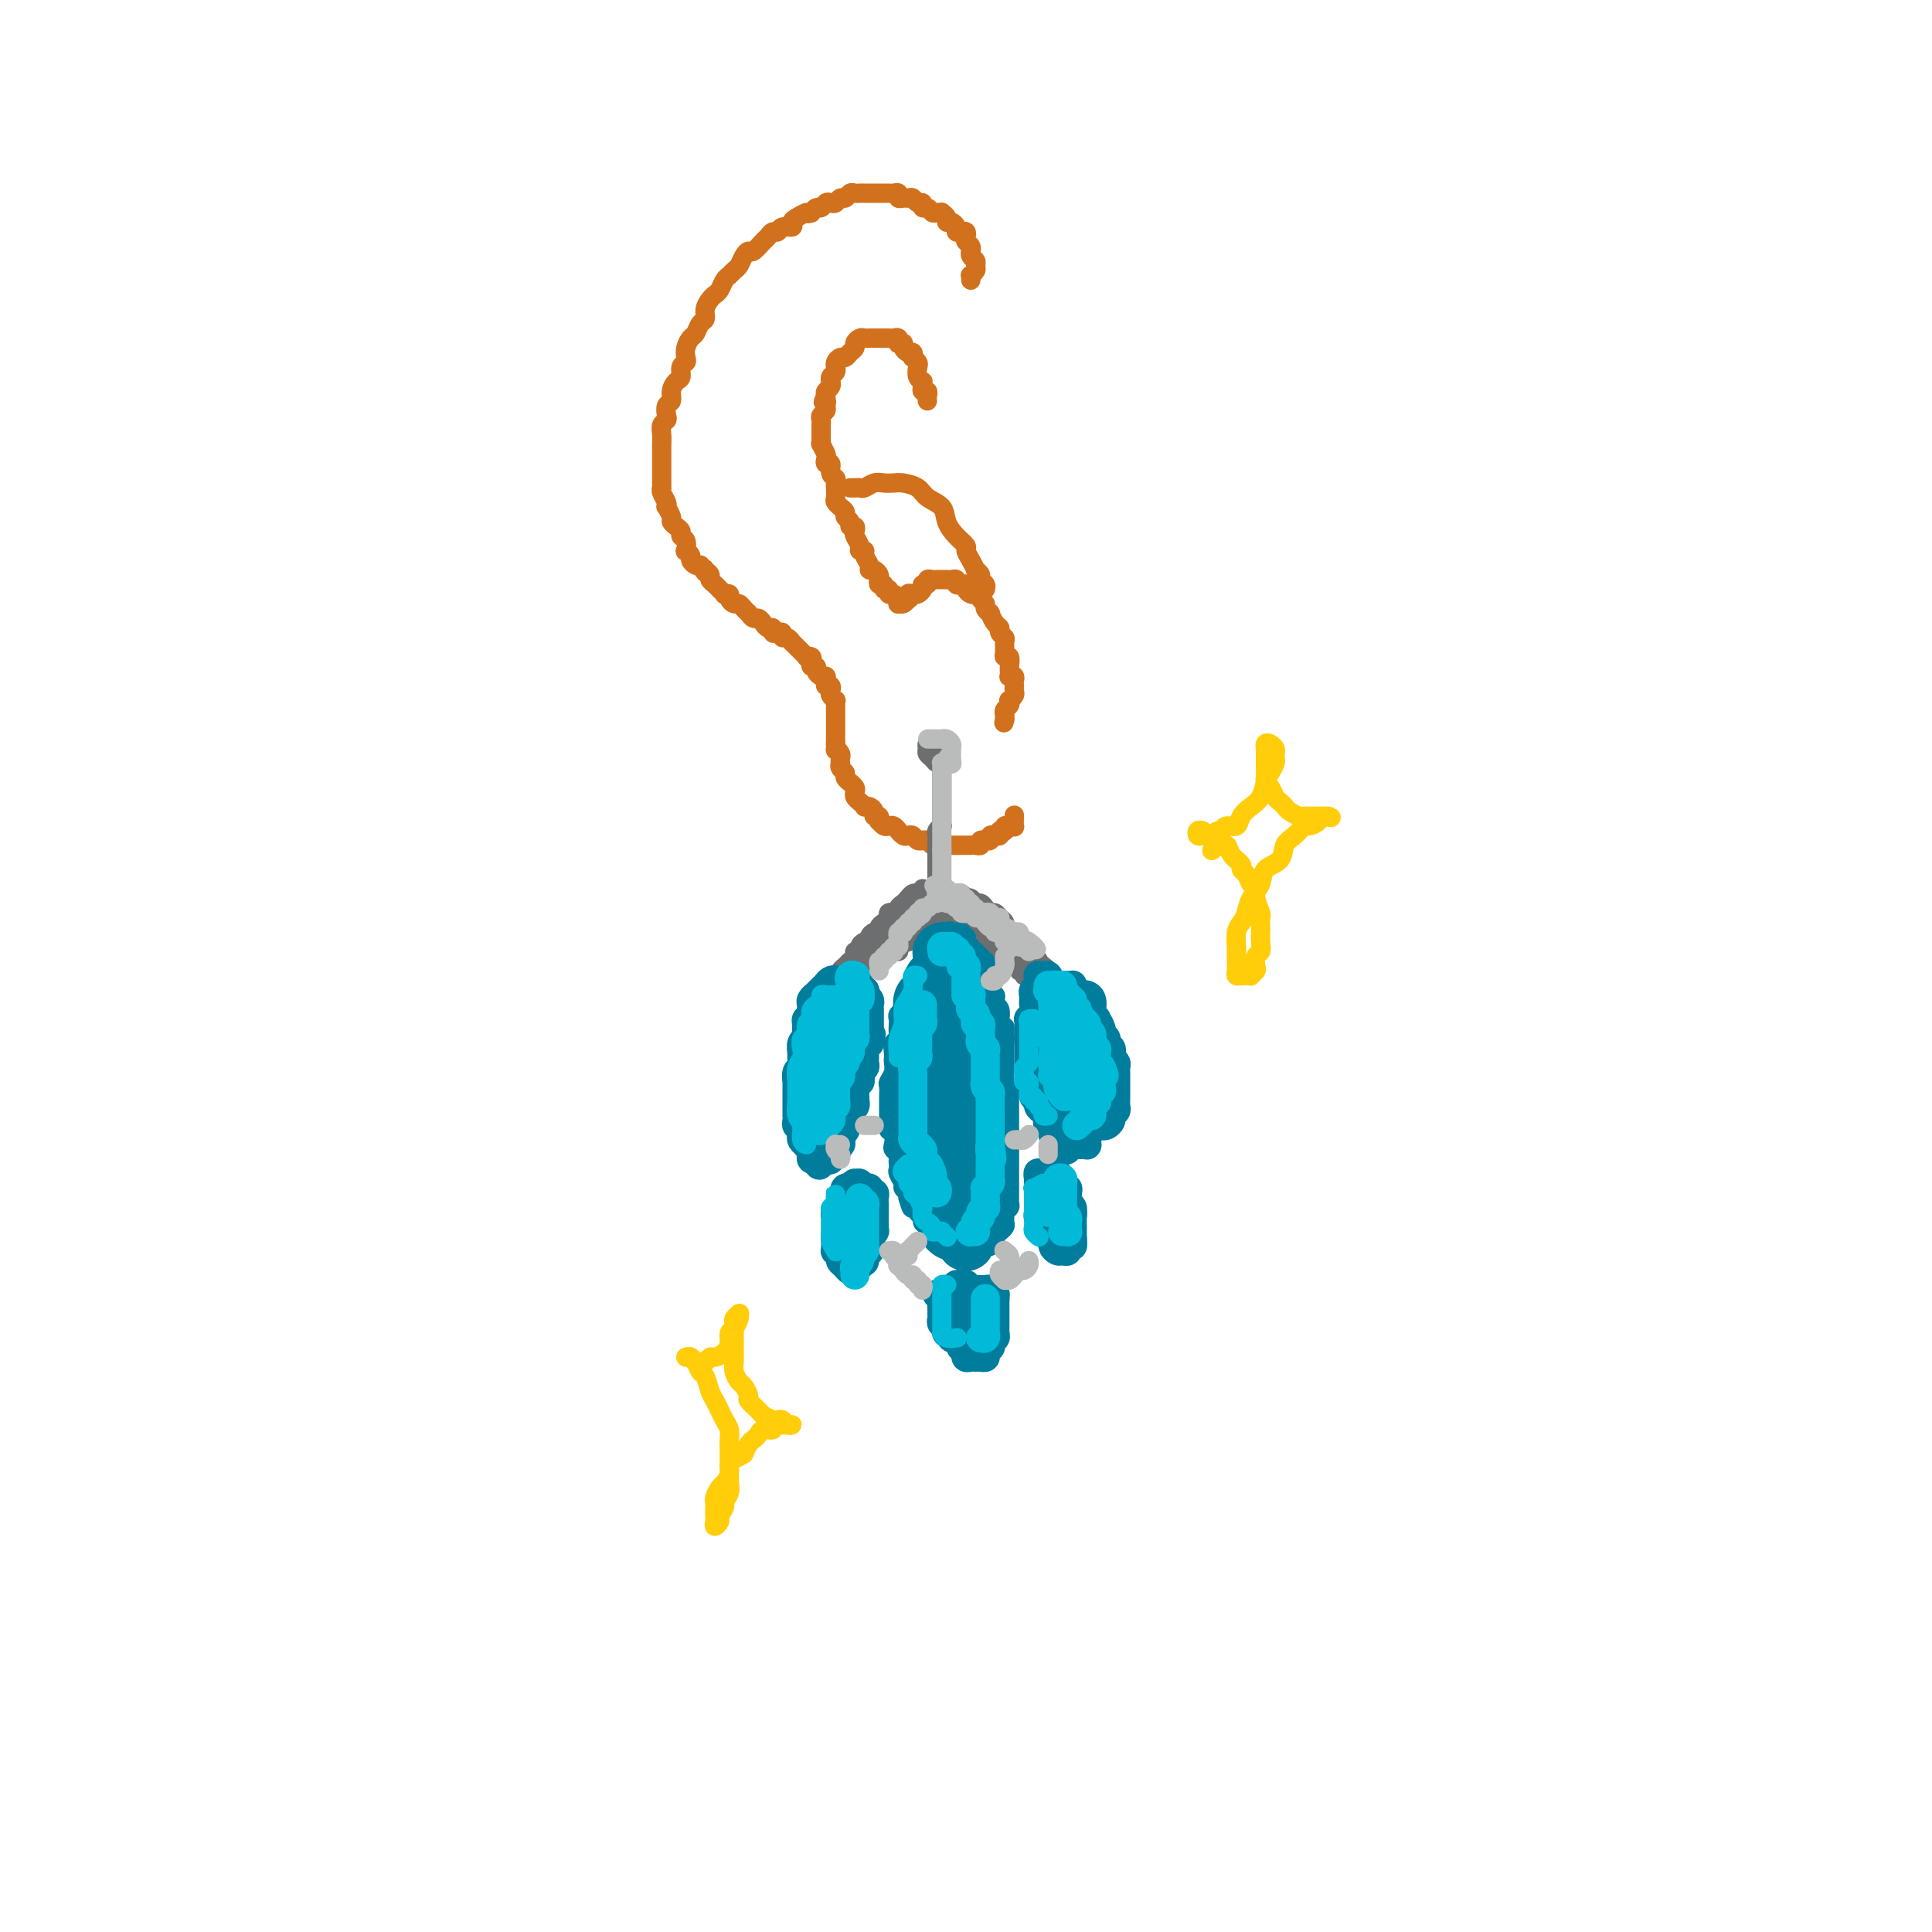 <svg viewBox='0 0 400 400' version='1.1' xmlns='http://www.w3.org/2000/svg' xmlns:xlink='http://www.w3.org/1999/xlink'><g fill='none' stroke='#D2711D' stroke-width='4' stroke-linecap='round' stroke-linejoin='round'><path d='M201,58c0.031,-0.447 0.062,-0.893 0,-1c-0.062,-0.107 -0.217,0.126 0,0c0.217,-0.126 0.804,-0.612 1,-1c0.196,-0.388 -0.000,-0.677 0,-1c0.000,-0.323 0.197,-0.678 0,-1c-0.197,-0.322 -0.789,-0.611 -1,-1c-0.211,-0.389 -0.043,-0.877 0,-1c0.043,-0.123 -0.040,0.121 0,0c0.040,-0.121 0.204,-0.607 0,-1c-0.204,-0.393 -0.777,-0.693 -1,-1c-0.223,-0.307 -0.098,-0.621 0,-1c0.098,-0.379 0.167,-0.824 0,-1c-0.167,-0.176 -0.571,-0.085 -1,0c-0.429,0.085 -0.885,0.164 -1,0c-0.115,-0.164 0.109,-0.569 0,-1c-0.109,-0.431 -0.550,-0.886 -1,-1c-0.450,-0.114 -0.908,0.113 -1,0c-0.092,-0.113 0.183,-0.565 0,-1c-0.183,-0.435 -0.822,-0.853 -1,-1c-0.178,-0.147 0.106,-0.024 0,0c-0.106,0.024 -0.602,-0.050 -1,0c-0.398,0.050 -0.698,0.225 -1,0c-0.302,-0.225 -0.606,-0.849 -1,-1c-0.394,-0.151 -0.879,0.170 -1,0c-0.121,-0.170 0.123,-0.830 0,-1c-0.123,-0.170 -0.611,0.152 -1,0c-0.389,-0.152 -0.678,-0.776 -1,-1c-0.322,-0.224 -0.678,-0.046 -1,0c-0.322,0.046 -0.611,-0.040 -1,0c-0.389,0.040 -0.877,0.207 -1,0c-0.123,-0.207 0.121,-0.788 0,-1c-0.121,-0.212 -0.606,-0.057 -1,0c-0.394,0.057 -0.697,0.015 -1,0c-0.303,-0.015 -0.606,-0.004 -1,0c-0.394,0.004 -0.879,0.001 -1,0c-0.121,-0.001 0.122,-0.000 0,0c-0.122,0.000 -0.610,0.000 -1,0c-0.390,-0.000 -0.682,-0.001 -1,0c-0.318,0.001 -0.663,0.004 -1,0c-0.337,-0.004 -0.668,-0.016 -1,0c-0.332,0.016 -0.666,0.061 -1,0c-0.334,-0.061 -0.667,-0.226 -1,0c-0.333,0.226 -0.667,0.844 -1,1c-0.333,0.156 -0.667,-0.150 -1,0c-0.333,0.150 -0.666,0.757 -1,1c-0.334,0.243 -0.667,0.121 -1,0c-0.333,-0.121 -0.664,-0.242 -1,0c-0.336,0.242 -0.678,0.848 -1,1c-0.322,0.152 -0.625,-0.152 -1,0c-0.375,0.152 -0.821,0.758 -1,1c-0.179,0.242 -0.089,0.121 0,0'/><path d='M168,44c-1.361,0.570 -0.764,-0.006 -1,0c-0.236,0.006 -1.306,0.594 -2,1c-0.694,0.406 -1.012,0.630 -1,1c0.012,0.370 0.354,0.887 0,1c-0.354,0.113 -1.403,-0.178 -2,0c-0.597,0.178 -0.741,0.826 -1,1c-0.259,0.174 -0.633,-0.126 -1,0c-0.367,0.126 -0.728,0.677 -1,1c-0.272,0.323 -0.454,0.419 -1,1c-0.546,0.581 -1.456,1.647 -2,2c-0.544,0.353 -0.723,-0.007 -1,0c-0.277,0.007 -0.652,0.382 -1,1c-0.348,0.618 -0.671,1.479 -1,2c-0.329,0.521 -0.666,0.703 -1,1c-0.334,0.297 -0.667,0.709 -1,1c-0.333,0.291 -0.668,0.462 -1,1c-0.332,0.538 -0.663,1.444 -1,2c-0.337,0.556 -0.682,0.764 -1,1c-0.318,0.236 -0.610,0.501 -1,1c-0.390,0.499 -0.878,1.232 -1,2c-0.122,0.768 0.121,1.570 0,2c-0.121,0.430 -0.607,0.486 -1,1c-0.393,0.514 -0.693,1.486 -1,2c-0.307,0.514 -0.622,0.570 -1,1c-0.378,0.430 -0.818,1.232 -1,2c-0.182,0.768 -0.104,1.500 0,2c0.104,0.500 0.234,0.766 0,1c-0.234,0.234 -0.832,0.434 -1,1c-0.168,0.566 0.095,1.499 0,2c-0.095,0.501 -0.548,0.572 -1,1c-0.452,0.428 -0.905,1.214 -1,2c-0.095,0.786 0.167,1.572 0,2c-0.167,0.428 -0.763,0.499 -1,1c-0.237,0.501 -0.116,1.434 0,2c0.116,0.566 0.227,0.767 0,1c-0.227,0.233 -0.793,0.500 -1,1c-0.207,0.500 -0.055,1.233 0,2c0.055,0.767 0.015,1.567 0,2c-0.015,0.433 -0.004,0.500 0,1c0.004,0.500 0.001,1.434 0,2c-0.001,0.566 -0.000,0.764 0,1c0.000,0.236 -0.001,0.510 0,1c0.001,0.490 0.004,1.195 0,2c-0.004,0.805 -0.015,1.708 0,2c0.015,0.292 0.055,-0.029 0,0c-0.055,0.029 -0.207,0.407 0,1c0.207,0.593 0.773,1.402 1,2c0.227,0.598 0.116,0.986 0,1c-0.116,0.014 -0.237,-0.347 0,0c0.237,0.347 0.833,1.403 1,2c0.167,0.597 -0.095,0.736 0,1c0.095,0.264 0.548,0.653 1,1c0.452,0.347 0.905,0.652 1,1c0.095,0.348 -0.167,0.737 0,1c0.167,0.263 0.762,0.399 1,1c0.238,0.601 0.119,1.667 0,2c-0.119,0.333 -0.239,-0.068 0,0c0.239,0.068 0.837,0.606 1,1c0.163,0.394 -0.110,0.645 0,1c0.110,0.355 0.603,0.816 1,1c0.397,0.184 0.699,0.092 1,0'/><path d='M145,117c1.481,2.560 1.185,1.459 1,1c-0.185,-0.459 -0.257,-0.278 0,0c0.257,0.278 0.843,0.653 1,1c0.157,0.347 -0.117,0.668 0,1c0.117,0.332 0.624,0.677 1,1c0.376,0.323 0.622,0.625 1,1c0.378,0.375 0.889,0.822 1,1c0.111,0.178 -0.177,0.085 0,0c0.177,-0.085 0.821,-0.164 1,0c0.179,0.164 -0.106,0.569 0,1c0.106,0.431 0.603,0.886 1,1c0.397,0.114 0.694,-0.114 1,0c0.306,0.114 0.621,0.570 1,1c0.379,0.430 0.823,0.832 1,1c0.177,0.168 0.089,0.100 0,0c-0.089,-0.100 -0.179,-0.233 0,0c0.179,0.233 0.626,0.832 1,1c0.374,0.168 0.674,-0.095 1,0c0.326,0.095 0.679,0.548 1,1c0.321,0.452 0.612,0.905 1,1c0.388,0.095 0.874,-0.167 1,0c0.126,0.167 -0.107,0.762 0,1c0.107,0.238 0.554,0.120 1,0c0.446,-0.120 0.889,-0.243 1,0c0.111,0.243 -0.111,0.853 0,1c0.111,0.147 0.554,-0.168 1,0c0.446,0.168 0.894,0.819 1,1c0.106,0.181 -0.130,-0.109 0,0c0.130,0.109 0.627,0.617 1,1c0.373,0.383 0.622,0.641 1,1c0.378,0.359 0.885,0.818 1,1c0.115,0.182 -0.161,0.086 0,0c0.161,-0.086 0.760,-0.164 1,0c0.240,0.164 0.120,0.570 0,1c-0.120,0.430 -0.239,0.885 0,1c0.239,0.115 0.835,-0.110 1,0c0.165,0.110 -0.100,0.555 0,1c0.100,0.445 0.566,0.889 1,1c0.434,0.111 0.834,-0.111 1,0c0.166,0.111 0.096,0.554 0,1c-0.096,0.446 -0.218,0.894 0,1c0.218,0.106 0.776,-0.130 1,0c0.224,0.130 0.112,0.626 0,1c-0.112,0.374 -0.226,0.625 0,1c0.226,0.375 0.793,0.874 1,1c0.207,0.126 0.056,-0.120 0,0c-0.056,0.120 -0.015,0.606 0,1c0.015,0.394 0.004,0.697 0,1c-0.004,0.303 -0.001,0.606 0,1c0.001,0.394 0.000,0.879 0,1c-0.000,0.121 -0.000,-0.121 0,0c0.000,0.121 0.000,0.606 0,1c-0.000,0.394 -0.000,0.697 0,1c0.000,0.303 0.000,0.607 0,1c-0.000,0.393 -0.000,0.875 0,1c0.000,0.125 0.000,-0.107 0,0c-0.000,0.107 -0.000,0.554 0,1'/><path d='M173,154c0.094,2.034 -0.171,1.119 0,1c0.171,-0.119 0.777,0.560 1,1c0.223,0.440 0.064,0.643 0,1c-0.064,0.357 -0.032,0.869 0,1c0.032,0.131 0.065,-0.119 0,0c-0.065,0.119 -0.229,0.605 0,1c0.229,0.395 0.850,0.697 1,1c0.150,0.303 -0.170,0.606 0,1c0.170,0.394 0.829,0.879 1,1c0.171,0.121 -0.148,-0.123 0,0c0.148,0.123 0.762,0.611 1,1c0.238,0.389 0.102,0.679 0,1c-0.102,0.321 -0.168,0.674 0,1c0.168,0.326 0.571,0.626 1,1c0.429,0.374 0.885,0.822 1,1c0.115,0.178 -0.109,0.085 0,0c0.109,-0.085 0.551,-0.162 1,0c0.449,0.162 0.904,0.564 1,1c0.096,0.436 -0.168,0.905 0,1c0.168,0.095 0.767,-0.185 1,0c0.233,0.185 0.100,0.834 0,1c-0.100,0.166 -0.168,-0.153 0,0c0.168,0.153 0.571,0.777 1,1c0.429,0.223 0.885,0.045 1,0c0.115,-0.045 -0.110,0.044 0,0c0.110,-0.044 0.554,-0.222 1,0c0.446,0.222 0.893,0.843 1,1c0.107,0.157 -0.126,-0.150 0,0c0.126,0.150 0.612,0.758 1,1c0.388,0.242 0.677,0.118 1,0c0.323,-0.118 0.678,-0.229 1,0c0.322,0.229 0.611,0.797 1,1c0.389,0.203 0.877,0.040 1,0c0.123,-0.040 -0.121,0.042 0,0c0.121,-0.042 0.606,-0.207 1,0c0.394,0.207 0.697,0.788 1,1c0.303,0.212 0.606,0.057 1,0c0.394,-0.057 0.879,-0.015 1,0c0.121,0.015 -0.123,0.004 0,0c0.123,-0.004 0.611,-0.001 1,0c0.389,0.001 0.678,0.000 1,0c0.322,-0.000 0.678,0.000 1,0c0.322,-0.000 0.611,-0.000 1,0c0.389,0.000 0.879,0.001 1,0c0.121,-0.001 -0.126,-0.004 0,0c0.126,0.004 0.626,0.015 1,0c0.374,-0.015 0.621,-0.057 1,0c0.379,0.057 0.890,0.212 1,0c0.110,-0.212 -0.182,-0.793 0,-1c0.182,-0.207 0.836,-0.042 1,0c0.164,0.042 -0.163,-0.041 0,0c0.163,0.041 0.814,0.204 1,0c0.186,-0.204 -0.095,-0.776 0,-1c0.095,-0.224 0.564,-0.099 1,0c0.436,0.099 0.839,0.171 1,0c0.161,-0.171 0.081,-0.586 0,-1'/><path d='M207,172c2.080,-0.481 1.279,-0.182 1,0c-0.279,0.182 -0.036,0.247 0,0c0.036,-0.247 -0.134,-0.806 0,-1c0.134,-0.194 0.572,-0.024 1,0c0.428,0.024 0.847,-0.097 1,0c0.153,0.097 0.041,0.411 0,0c-0.041,-0.411 -0.012,-1.546 0,-2c0.012,-0.454 0.006,-0.227 0,0'/><path d='M192,83c-0.030,-0.304 -0.061,-0.607 0,-1c0.061,-0.393 0.213,-0.875 0,-1c-0.213,-0.125 -0.793,0.108 -1,0c-0.207,-0.108 -0.042,-0.558 0,-1c0.042,-0.442 -0.040,-0.878 0,-1c0.040,-0.122 0.203,0.068 0,0c-0.203,-0.068 -0.773,-0.395 -1,-1c-0.227,-0.605 -0.113,-1.486 0,-2c0.113,-0.514 0.224,-0.659 0,-1c-0.224,-0.341 -0.782,-0.879 -1,-1c-0.218,-0.121 -0.096,0.174 0,0c0.096,-0.174 0.166,-0.817 0,-1c-0.166,-0.183 -0.566,0.096 -1,0c-0.434,-0.096 -0.900,-0.565 -1,-1c-0.100,-0.435 0.166,-0.834 0,-1c-0.166,-0.166 -0.766,-0.097 -1,0c-0.234,0.097 -0.104,0.222 0,0c0.104,-0.222 0.182,-0.792 0,-1c-0.182,-0.208 -0.622,-0.056 -1,0c-0.378,0.056 -0.693,0.015 -1,0c-0.307,-0.015 -0.607,-0.004 -1,0c-0.393,0.004 -0.879,0.001 -1,0c-0.121,-0.001 0.123,-0.001 0,0c-0.123,0.001 -0.611,0.003 -1,0c-0.389,-0.003 -0.678,-0.012 -1,0c-0.322,0.012 -0.678,0.044 -1,0c-0.322,-0.044 -0.611,-0.166 -1,0c-0.389,0.166 -0.877,0.618 -1,1c-0.123,0.382 0.121,0.694 0,1c-0.121,0.306 -0.607,0.608 -1,1c-0.393,0.392 -0.694,0.875 -1,1c-0.306,0.125 -0.617,-0.107 -1,0c-0.383,0.107 -0.839,0.553 -1,1c-0.161,0.447 -0.029,0.894 0,1c0.029,0.106 -0.045,-0.130 0,0c0.045,0.130 0.209,0.626 0,1c-0.209,0.374 -0.792,0.625 -1,1c-0.208,0.375 -0.042,0.874 0,1c0.042,0.126 -0.040,-0.121 0,0c0.040,0.121 0.203,0.609 0,1c-0.203,0.391 -0.772,0.683 -1,1c-0.228,0.317 -0.114,0.658 0,1'/><path d='M171,82c-1.079,2.035 -0.275,1.123 0,1c0.275,-0.123 0.021,0.545 0,1c-0.021,0.455 0.191,0.698 0,1c-0.191,0.302 -0.783,0.662 -1,1c-0.217,0.338 -0.058,0.655 0,1c0.058,0.345 0.015,0.717 0,1c-0.015,0.283 -0.000,0.475 0,1c0.000,0.525 -0.014,1.383 0,2c0.014,0.617 0.055,0.993 0,1c-0.055,0.007 -0.207,-0.354 0,0c0.207,0.354 0.772,1.422 1,2c0.228,0.578 0.117,0.666 0,1c-0.117,0.334 -0.242,0.915 0,1c0.242,0.085 0.849,-0.327 1,0c0.151,0.327 -0.156,1.392 0,2c0.156,0.608 0.774,0.758 1,1c0.226,0.242 0.059,0.575 0,1c-0.059,0.425 -0.012,0.941 0,1c0.012,0.059 -0.012,-0.339 0,0c0.012,0.339 0.060,1.414 0,2c-0.060,0.586 -0.227,0.682 0,1c0.227,0.318 0.850,0.858 1,1c0.150,0.142 -0.171,-0.116 0,0c0.171,0.116 0.834,0.605 1,1c0.166,0.395 -0.165,0.698 0,1c0.165,0.302 0.828,0.605 1,1c0.172,0.395 -0.146,0.883 0,1c0.146,0.117 0.756,-0.136 1,0c0.244,0.136 0.122,0.663 0,1c-0.122,0.337 -0.244,0.485 0,1c0.244,0.515 0.854,1.398 1,2c0.146,0.602 -0.172,0.922 0,1c0.172,0.078 0.833,-0.085 1,0c0.167,0.085 -0.162,0.418 0,1c0.162,0.582 0.814,1.412 1,2c0.186,0.588 -0.095,0.932 0,1c0.095,0.068 0.565,-0.141 1,0c0.435,0.141 0.833,0.630 1,1c0.167,0.370 0.101,0.620 0,1c-0.101,0.380 -0.238,0.890 0,1c0.238,0.110 0.851,-0.182 1,0c0.149,0.182 -0.167,0.836 0,1c0.167,0.164 0.815,-0.162 1,0c0.185,0.162 -0.095,0.814 0,1c0.095,0.186 0.564,-0.093 1,0c0.436,0.093 0.838,0.558 1,1c0.162,0.442 0.085,0.861 0,1c-0.085,0.139 -0.177,-0.001 0,0c0.177,0.001 0.622,0.143 1,0c0.378,-0.143 0.689,-0.572 1,-1'/><path d='M188,124c0.724,0.086 0.035,-0.699 0,-1c-0.035,-0.301 0.583,-0.118 1,0c0.417,0.118 0.633,0.171 1,0c0.367,-0.171 0.886,-0.568 1,-1c0.114,-0.432 -0.177,-0.900 0,-1c0.177,-0.100 0.822,0.169 1,0c0.178,-0.169 -0.111,-0.777 0,-1c0.111,-0.223 0.621,-0.060 1,0c0.379,0.060 0.626,0.016 1,0c0.374,-0.016 0.875,-0.005 1,0c0.125,0.005 -0.125,0.005 0,0c0.125,-0.005 0.625,-0.015 1,0c0.375,0.015 0.626,0.056 1,0c0.374,-0.056 0.870,-0.208 1,0c0.130,0.208 -0.106,0.778 0,1c0.106,0.222 0.553,0.098 1,0c0.447,-0.098 0.894,-0.171 1,0c0.106,0.171 -0.130,0.585 0,1c0.130,0.415 0.627,0.832 1,1c0.373,0.168 0.621,0.086 1,0c0.379,-0.086 0.890,-0.176 1,0c0.110,0.176 -0.182,0.620 0,1c0.182,0.380 0.836,0.697 1,1c0.164,0.303 -0.162,0.592 0,1c0.162,0.408 0.813,0.935 1,1c0.187,0.065 -0.090,-0.333 0,0c0.090,0.333 0.546,1.398 1,2c0.454,0.602 0.907,0.742 1,1c0.093,0.258 -0.172,0.634 0,1c0.172,0.366 0.782,0.723 1,1c0.218,0.277 0.044,0.473 0,1c-0.044,0.527 0.041,1.384 0,2c-0.041,0.616 -0.207,0.992 0,1c0.207,0.008 0.786,-0.351 1,0c0.214,0.351 0.061,1.414 0,2c-0.061,0.586 -0.030,0.696 0,1c0.030,0.304 0.061,0.802 0,1c-0.061,0.198 -0.213,0.094 0,0c0.213,-0.094 0.790,-0.180 1,0c0.210,0.180 0.053,0.627 0,1c-0.053,0.373 -0.000,0.674 0,1c0.000,0.326 -0.051,0.679 0,1c0.051,0.321 0.206,0.611 0,1c-0.206,0.389 -0.773,0.879 -1,1c-0.227,0.121 -0.113,-0.126 0,0c0.113,0.126 0.227,0.626 0,1c-0.227,0.374 -0.793,0.622 -1,1c-0.207,0.378 -0.056,0.885 0,1c0.056,0.115 0.015,-0.161 0,0c-0.015,0.161 -0.004,0.760 0,1c0.004,0.240 0.002,0.120 0,0'/><path d='M208,149c-0.311,1.244 -0.089,0.356 0,0c0.089,-0.356 0.044,-0.178 0,0'/><path d='M176,101c0.327,0.008 0.654,0.016 1,0c0.346,-0.016 0.712,-0.057 1,0c0.288,0.057 0.499,0.211 1,0c0.501,-0.211 1.293,-0.786 2,-1c0.707,-0.214 1.329,-0.065 2,0c0.671,0.065 1.392,0.047 2,0c0.608,-0.047 1.104,-0.123 2,0c0.896,0.123 2.193,0.445 3,1c0.807,0.555 1.124,1.343 2,2c0.876,0.657 2.311,1.184 3,2c0.689,0.816 0.632,1.923 1,3c0.368,1.077 1.160,2.125 2,3c0.840,0.875 1.726,1.579 2,2c0.274,0.421 -0.066,0.561 0,1c0.066,0.439 0.539,1.178 1,2c0.461,0.822 0.912,1.725 1,2c0.088,0.275 -0.187,-0.080 0,0c0.187,0.080 0.835,0.596 1,1c0.165,0.404 -0.152,0.696 0,1c0.152,0.304 0.772,0.620 1,1c0.228,0.380 0.065,0.823 0,1c-0.065,0.177 -0.033,0.089 0,0'/></g>
<g fill='none' stroke='#6D6E70' stroke-width='4' stroke-linecap='round' stroke-linejoin='round'><path d='M194,155c-0.400,0.113 -0.801,0.225 -1,0c-0.199,-0.225 -0.198,-0.788 0,-1c0.198,-0.212 0.592,-0.072 1,0c0.408,0.072 0.828,0.075 1,0c0.172,-0.075 0.095,-0.227 0,0c-0.095,0.227 -0.207,0.835 0,1c0.207,0.165 0.732,-0.113 1,0c0.268,0.113 0.279,0.616 0,1c-0.279,0.384 -0.849,0.650 -1,1c-0.151,0.350 0.117,0.785 0,1c-0.117,0.215 -0.621,0.212 -1,0c-0.379,-0.212 -0.635,-0.631 -1,-1c-0.365,-0.369 -0.840,-0.688 -1,-1c-0.160,-0.312 -0.004,-0.616 0,-1c0.004,-0.384 -0.142,-0.849 0,-1c0.142,-0.151 0.574,0.011 1,0c0.426,-0.011 0.845,-0.195 1,0c0.155,0.195 0.044,0.770 0,1c-0.044,0.230 -0.022,0.115 0,0'/><path d='M195,158c-0.000,0.024 -0.000,0.048 0,0c0.000,-0.048 0.000,-0.166 0,0c-0.000,0.166 -0.000,0.618 0,1c0.000,0.382 0.000,0.694 0,1c-0.000,0.306 -0.000,0.607 0,1c0.000,0.393 0.000,0.879 0,1c-0.000,0.121 -0.000,-0.123 0,0c0.000,0.123 0.000,0.611 0,1c-0.000,0.389 -0.000,0.678 0,1c0.000,0.322 0.000,0.678 0,1c-0.000,0.322 -0.000,0.611 0,1c0.000,0.389 0.000,0.877 0,1c-0.000,0.123 -0.000,-0.121 0,0c0.000,0.121 0.001,0.606 0,1c-0.001,0.394 -0.004,0.697 0,1c0.004,0.303 0.015,0.606 0,1c-0.015,0.394 -0.057,0.879 0,1c0.057,0.121 0.211,-0.121 0,0c-0.211,0.121 -0.789,0.606 -1,1c-0.211,0.394 -0.057,0.697 0,1c0.057,0.303 0.015,0.606 0,1c-0.015,0.394 -0.004,0.879 0,1c0.004,0.121 0.001,-0.123 0,0c-0.001,0.123 -0.000,0.611 0,1c0.000,0.389 0.000,0.678 0,1c-0.000,0.322 -0.000,0.678 0,1c0.000,0.322 0.000,0.611 0,1c-0.000,0.389 -0.000,0.877 0,1c0.000,0.123 0.000,-0.121 0,0c-0.000,0.121 -0.000,0.606 0,1c0.000,0.394 0.000,0.697 0,1c-0.000,0.303 -0.000,0.606 0,1c0.000,0.394 0.000,0.879 0,1c-0.000,0.121 -0.000,-0.122 0,0c0.000,0.122 0.000,0.610 0,1c-0.000,0.390 -0.000,0.682 0,1c0.000,0.318 0.000,0.662 0,1c-0.000,0.338 -0.000,0.669 0,1'/><path d='M194,188c-0.155,4.880 -0.041,2.081 0,1c0.041,-1.081 0.011,-0.443 0,0c-0.011,0.443 -0.003,0.692 0,1c0.003,0.308 0.001,0.674 0,1c-0.001,0.326 -0.000,0.612 0,1c0.000,0.388 -0.000,0.877 0,1c0.000,0.123 0.000,-0.121 0,0c-0.000,0.121 -0.001,0.607 0,1c0.001,0.393 0.004,0.694 0,1c-0.004,0.306 -0.015,0.618 0,1c0.015,0.382 0.056,0.834 0,1c-0.056,0.166 -0.207,0.045 0,0c0.207,-0.045 0.774,-0.013 1,0c0.226,0.013 0.113,0.006 0,0'/><path d='M191,184c-0.024,0.424 -0.048,0.849 0,1c0.048,0.151 0.168,0.029 0,0c-0.168,-0.029 -0.623,0.033 -1,0c-0.377,-0.033 -0.674,-0.163 -1,0c-0.326,0.163 -0.680,0.618 -1,1c-0.320,0.382 -0.607,0.691 -1,1c-0.393,0.309 -0.894,0.618 -1,1c-0.106,0.382 0.183,0.837 0,1c-0.183,0.163 -0.836,0.033 -1,0c-0.164,-0.033 0.162,0.032 0,0c-0.162,-0.032 -0.813,-0.162 -1,0c-0.187,0.162 0.091,0.617 0,1c-0.091,0.383 -0.550,0.694 -1,1c-0.450,0.306 -0.890,0.608 -1,1c-0.110,0.392 0.112,0.875 0,1c-0.112,0.125 -0.556,-0.107 -1,0c-0.444,0.107 -0.888,0.555 -1,1c-0.112,0.445 0.110,0.889 0,1c-0.110,0.111 -0.550,-0.111 -1,0c-0.450,0.111 -0.908,0.554 -1,1c-0.092,0.446 0.183,0.893 0,1c-0.183,0.107 -0.824,-0.126 -1,0c-0.176,0.126 0.111,0.612 0,1c-0.111,0.388 -0.621,0.679 -1,1c-0.379,0.321 -0.627,0.674 -1,1c-0.373,0.326 -0.870,0.626 -1,1c-0.130,0.374 0.106,0.821 0,1c-0.106,0.179 -0.553,0.089 -1,0'/><path d='M173,202c-2.797,2.947 -0.788,1.315 0,1c0.788,-0.315 0.355,0.686 0,1c-0.355,0.314 -0.631,-0.060 -1,0c-0.369,0.060 -0.831,0.552 -1,1c-0.169,0.448 -0.046,0.851 0,1c0.046,0.149 0.013,0.042 0,0c-0.013,-0.042 -0.007,-0.021 0,0'/><path d='M194,185c0.447,0.000 0.893,0.000 1,0c0.107,-0.000 -0.126,-0.001 0,0c0.126,0.001 0.612,0.004 1,0c0.388,-0.004 0.677,-0.015 1,0c0.323,0.015 0.678,0.055 1,0c0.322,-0.055 0.611,-0.207 1,0c0.389,0.207 0.878,0.773 1,1c0.122,0.227 -0.122,0.116 0,0c0.122,-0.116 0.610,-0.237 1,0c0.390,0.237 0.682,0.833 1,1c0.318,0.167 0.662,-0.096 1,0c0.338,0.096 0.669,0.551 1,1c0.331,0.449 0.662,0.894 1,1c0.338,0.106 0.682,-0.125 1,0c0.318,0.125 0.610,0.607 1,1c0.390,0.393 0.878,0.696 1,1c0.122,0.304 -0.122,0.610 0,1c0.122,0.390 0.611,0.865 1,1c0.389,0.135 0.678,-0.070 1,0c0.322,0.070 0.677,0.414 1,1c0.323,0.586 0.612,1.412 1,2c0.388,0.588 0.873,0.936 1,1c0.127,0.064 -0.106,-0.156 0,0c0.106,0.156 0.549,0.687 1,1c0.451,0.313 0.909,0.409 1,1c0.091,0.591 -0.186,1.679 0,2c0.186,0.321 0.834,-0.124 1,0c0.166,0.124 -0.152,0.818 0,1c0.152,0.182 0.773,-0.147 1,0c0.227,0.147 0.061,0.770 0,1c-0.061,0.230 -0.017,0.066 0,0c0.017,-0.066 0.009,-0.033 0,0'/><path d='M173,203c-0.459,-0.113 -0.917,-0.225 -1,0c-0.083,0.225 0.211,0.788 0,1c-0.211,0.212 -0.925,0.072 -1,0c-0.075,-0.072 0.491,-0.076 1,0c0.509,0.076 0.962,0.231 1,0c0.038,-0.231 -0.338,-0.850 0,-1c0.338,-0.150 1.390,0.168 2,0c0.610,-0.168 0.779,-0.822 1,-1c0.221,-0.178 0.496,0.120 1,0c0.504,-0.120 1.239,-0.658 2,-1c0.761,-0.342 1.548,-0.487 2,-1c0.452,-0.513 0.569,-1.396 1,-2c0.431,-0.604 1.176,-0.931 2,-1c0.824,-0.069 1.726,0.121 2,0c0.274,-0.121 -0.082,-0.553 0,-1c0.082,-0.447 0.600,-0.908 1,-1c0.400,-0.092 0.681,0.186 1,0c0.319,-0.186 0.677,-0.834 1,-1c0.323,-0.166 0.611,0.152 1,0c0.389,-0.152 0.879,-0.773 1,-1c0.121,-0.227 -0.126,-0.061 0,0c0.126,0.061 0.626,0.015 1,0c0.374,-0.015 0.622,-0.000 1,0c0.378,0.000 0.885,-0.014 1,0c0.115,0.014 -0.162,0.055 0,0c0.162,-0.055 0.764,-0.207 1,0c0.236,0.207 0.105,0.772 0,1c-0.105,0.228 -0.183,0.118 0,0c0.183,-0.118 0.627,-0.243 1,0c0.373,0.243 0.673,0.853 1,1c0.327,0.147 0.679,-0.171 1,0c0.321,0.171 0.612,0.829 1,1c0.388,0.171 0.874,-0.146 1,0c0.126,0.146 -0.107,0.756 0,1c0.107,0.244 0.553,0.122 1,0'/><path d='M201,197c1.730,0.619 1.055,0.166 1,0c-0.055,-0.166 0.510,-0.046 1,0c0.490,0.046 0.904,0.016 1,0c0.096,-0.016 -0.128,-0.020 0,0c0.128,0.020 0.608,0.062 1,0c0.392,-0.062 0.697,-0.228 1,0c0.303,0.228 0.606,0.850 1,1c0.394,0.150 0.880,-0.171 1,0c0.120,0.171 -0.127,0.834 0,1c0.127,0.166 0.626,-0.167 1,0c0.374,0.167 0.621,0.833 1,1c0.379,0.167 0.890,-0.165 1,0c0.110,0.165 -0.182,0.829 0,1c0.182,0.171 0.836,-0.150 1,0c0.164,0.150 -0.162,0.771 0,1c0.162,0.229 0.813,0.065 1,0c0.187,-0.065 -0.091,-0.031 0,0c0.091,0.031 0.550,0.061 1,0c0.450,-0.061 0.891,-0.211 1,0c0.109,0.211 -0.114,0.785 0,1c0.114,0.215 0.566,0.073 1,0c0.434,-0.073 0.849,-0.075 1,0c0.151,0.075 0.037,0.227 0,0c-0.037,-0.227 0.001,-0.834 0,-1c-0.001,-0.166 -0.042,0.109 0,0c0.042,-0.109 0.166,-0.603 0,-1c-0.166,-0.397 -0.622,-0.699 -1,-1c-0.378,-0.301 -0.679,-0.602 -1,-1c-0.321,-0.398 -0.664,-0.894 -1,-1c-0.336,-0.106 -0.667,0.179 -1,0c-0.333,-0.179 -0.668,-0.821 -1,-1c-0.332,-0.179 -0.663,0.106 -1,0c-0.337,-0.106 -0.682,-0.602 -1,-1c-0.318,-0.398 -0.610,-0.698 -1,-1c-0.390,-0.302 -0.878,-0.607 -1,-1c-0.122,-0.393 0.121,-0.875 0,-1c-0.121,-0.125 -0.606,0.107 -1,0c-0.394,-0.107 -0.697,-0.554 -1,-1'/><path d='M206,192c-1.555,-1.504 -0.941,-0.263 -1,0c-0.059,0.263 -0.789,-0.452 -1,-1c-0.211,-0.548 0.097,-0.931 0,-1c-0.097,-0.069 -0.600,0.175 -1,0c-0.400,-0.175 -0.698,-0.769 -1,-1c-0.302,-0.231 -0.610,-0.101 -1,0c-0.390,0.101 -0.864,0.172 -1,0c-0.136,-0.172 0.065,-0.586 0,-1c-0.065,-0.414 -0.395,-0.829 -1,-1c-0.605,-0.171 -1.486,-0.098 -2,0c-0.514,0.098 -0.663,0.223 -1,0c-0.337,-0.223 -0.864,-0.793 -1,-1c-0.136,-0.207 0.117,-0.051 0,0c-0.117,0.051 -0.604,-0.001 -1,0c-0.396,0.001 -0.699,0.057 -1,0c-0.301,-0.057 -0.598,-0.225 -1,0c-0.402,0.225 -0.908,0.844 -1,1c-0.092,0.156 0.231,-0.151 0,0c-0.231,0.151 -1.015,0.758 -1,1c0.015,0.242 0.830,0.117 1,0c0.170,-0.117 -0.306,-0.228 0,0c0.306,0.228 1.395,0.793 2,1c0.605,0.207 0.725,0.055 1,0c0.275,-0.055 0.704,-0.013 1,0c0.296,0.013 0.457,-0.001 1,0c0.543,0.001 1.466,0.018 2,0c0.534,-0.018 0.680,-0.072 1,0c0.320,0.072 0.816,0.268 1,0c0.184,-0.268 0.057,-1.000 0,-1c-0.057,-0.000 -0.043,0.732 0,1c0.043,0.268 0.114,0.072 0,0c-0.114,-0.072 -0.414,-0.019 -1,0c-0.586,0.019 -1.457,0.005 -2,0c-0.543,-0.005 -0.759,-0.002 -1,0c-0.241,0.002 -0.506,0.004 -1,0c-0.494,-0.004 -1.217,-0.013 -2,0c-0.783,0.013 -1.627,0.050 -2,0c-0.373,-0.050 -0.276,-0.186 -1,0c-0.724,0.186 -2.270,0.694 -3,1c-0.730,0.306 -0.643,0.411 -1,1c-0.357,0.589 -1.157,1.663 -2,2c-0.843,0.337 -1.729,-0.065 -2,0c-0.271,0.065 0.072,0.595 0,1c-0.072,0.405 -0.558,0.686 -1,1c-0.442,0.314 -0.841,0.661 -1,1c-0.159,0.339 -0.080,0.669 0,1'/><path d='M180,197c-0.921,1.070 0.277,0.245 1,0c0.723,-0.245 0.970,0.089 1,0c0.030,-0.089 -0.158,-0.602 0,-1c0.158,-0.398 0.662,-0.683 1,-1c0.338,-0.317 0.510,-0.667 1,-1c0.490,-0.333 1.300,-0.650 2,-1c0.700,-0.350 1.292,-0.735 2,-1c0.708,-0.265 1.533,-0.411 2,-1c0.467,-0.589 0.577,-1.622 1,-2c0.423,-0.378 1.160,-0.101 2,0c0.840,0.101 1.783,0.026 2,0c0.217,-0.026 -0.292,-0.004 0,0c0.292,0.004 1.384,-0.010 2,0c0.616,0.010 0.757,0.044 1,0c0.243,-0.044 0.590,-0.165 1,0c0.410,0.165 0.883,0.618 1,1c0.117,0.382 -0.123,0.694 0,1c0.123,0.306 0.610,0.607 1,1c0.390,0.393 0.682,0.879 1,1c0.318,0.121 0.662,-0.122 1,0c0.338,0.122 0.668,0.608 1,1c0.332,0.392 0.664,0.690 1,1c0.336,0.310 0.676,0.634 1,1c0.324,0.366 0.630,0.775 1,1c0.370,0.225 0.802,0.266 1,0c0.198,-0.266 0.160,-0.841 0,-1c-0.160,-0.159 -0.442,0.097 -1,0c-0.558,-0.097 -1.393,-0.547 -2,-1c-0.607,-0.453 -0.988,-0.910 -1,-1c-0.012,-0.090 0.345,0.186 0,0c-0.345,-0.186 -1.391,-0.833 -2,-1c-0.609,-0.167 -0.779,0.147 -1,0c-0.221,-0.147 -0.492,-0.756 -1,-1c-0.508,-0.244 -1.254,-0.122 -2,0'/><path d='M198,192c-1.798,-0.774 -1.792,-0.208 -2,0c-0.208,0.208 -0.631,0.060 -1,0c-0.369,-0.060 -0.684,-0.031 -1,0c-0.316,0.031 -0.632,0.065 -1,0c-0.368,-0.065 -0.788,-0.228 -1,0c-0.212,0.228 -0.215,0.846 0,1c0.215,0.154 0.648,-0.155 1,0c0.352,0.155 0.623,0.773 1,1c0.377,0.227 0.860,0.062 1,0c0.140,-0.062 -0.064,-0.020 0,0c0.064,0.020 0.396,0.020 1,0c0.604,-0.020 1.481,-0.058 2,0c0.519,0.058 0.680,0.213 1,0c0.320,-0.213 0.800,-0.793 1,-1c0.200,-0.207 0.120,-0.040 0,0c-0.120,0.040 -0.280,-0.046 0,0c0.280,0.046 1.000,0.222 1,0c-0.000,-0.222 -0.721,-0.844 -1,-1c-0.279,-0.156 -0.116,0.153 0,0c0.116,-0.153 0.186,-0.769 0,-1c-0.186,-0.231 -0.628,-0.077 -1,0c-0.372,0.077 -0.673,0.077 -1,0c-0.327,-0.077 -0.680,-0.231 -1,0c-0.320,0.231 -0.608,0.846 -1,1c-0.392,0.154 -0.890,-0.152 -1,0c-0.110,0.152 0.167,0.762 0,1c-0.167,0.238 -0.777,0.105 -1,0c-0.223,-0.105 -0.060,-0.182 0,0c0.060,0.182 0.017,0.623 0,1c-0.017,0.377 -0.009,0.688 0,1'/><path d='M194,195c-1.089,0.533 -0.311,0.867 0,1c0.311,0.133 0.156,0.067 0,0'/></g>
<g fill='none' stroke='#007C9C' stroke-width='4' stroke-linecap='round' stroke-linejoin='round'><path d='M195,197c-0.033,-0.431 -0.065,-0.861 0,-1c0.065,-0.139 0.228,0.015 0,0c-0.228,-0.015 -0.849,-0.197 -1,0c-0.151,0.197 0.166,0.774 0,1c-0.166,0.226 -0.815,0.102 -1,0c-0.185,-0.102 0.094,-0.182 0,0c-0.094,0.182 -0.560,0.627 -1,1c-0.440,0.373 -0.854,0.674 -1,1c-0.146,0.326 -0.024,0.678 0,1c0.024,0.322 -0.049,0.615 0,1c0.049,0.385 0.221,0.863 0,1c-0.221,0.137 -0.834,-0.066 -1,0c-0.166,0.066 0.114,0.403 0,1c-0.114,0.597 -0.623,1.455 -1,2c-0.377,0.545 -0.623,0.776 -1,1c-0.377,0.224 -0.886,0.440 -1,1c-0.114,0.560 0.165,1.463 0,2c-0.165,0.537 -0.775,0.707 -1,1c-0.225,0.293 -0.064,0.707 0,1c0.064,0.293 0.031,0.463 0,1c-0.031,0.537 -0.061,1.439 0,2c0.061,0.561 0.212,0.779 0,1c-0.212,0.221 -0.788,0.443 -1,1c-0.212,0.557 -0.061,1.449 0,2c0.061,0.551 0.030,0.762 0,1c-0.030,0.238 -0.061,0.501 0,1c0.061,0.499 0.212,1.232 0,2c-0.212,0.768 -0.789,1.572 -1,2c-0.211,0.428 -0.057,0.481 0,1c0.057,0.519 0.015,1.505 0,2c-0.015,0.495 -0.005,0.500 0,1c0.005,0.500 0.005,1.495 0,2c-0.005,0.505 -0.015,0.520 0,1c0.015,0.480 0.056,1.424 0,2c-0.056,0.576 -0.207,0.784 0,1c0.207,0.216 0.774,0.439 1,1c0.226,0.561 0.113,1.460 0,2c-0.113,0.540 -0.226,0.722 0,1c0.226,0.278 0.792,0.651 1,1c0.208,0.349 0.060,0.675 0,1c-0.060,0.325 -0.031,0.650 0,1c0.031,0.350 0.065,0.724 0,1c-0.065,0.276 -0.227,0.455 0,1c0.227,0.545 0.844,1.455 1,2c0.156,0.545 -0.150,0.724 0,1c0.150,0.276 0.757,0.650 1,1c0.243,0.350 0.121,0.675 0,1'/><path d='M188,248c0.780,2.632 0.730,2.211 1,2c0.270,-0.211 0.860,-0.211 1,0c0.140,0.211 -0.170,0.635 0,1c0.170,0.365 0.819,0.672 1,1c0.181,0.328 -0.105,0.676 0,1c0.105,0.324 0.602,0.626 1,1c0.398,0.374 0.698,0.822 1,1c0.302,0.178 0.606,0.085 1,0c0.394,-0.085 0.879,-0.163 1,0c0.121,0.163 -0.123,0.566 0,1c0.123,0.434 0.611,0.900 1,1c0.389,0.100 0.678,-0.166 1,0c0.322,0.166 0.678,0.762 1,1c0.322,0.238 0.611,0.116 1,0c0.389,-0.116 0.877,-0.226 1,0c0.123,0.226 -0.121,0.789 0,1c0.121,0.211 0.606,0.070 1,0c0.394,-0.070 0.698,-0.070 1,0c0.302,0.070 0.602,0.211 1,0c0.398,-0.211 0.895,-0.774 1,-1c0.105,-0.226 -0.183,-0.116 0,0c0.183,0.116 0.838,0.237 1,0c0.162,-0.237 -0.168,-0.833 0,-1c0.168,-0.167 0.833,0.096 1,0c0.167,-0.096 -0.166,-0.551 0,-1c0.166,-0.449 0.829,-0.894 1,-1c0.171,-0.106 -0.151,0.126 0,0c0.151,-0.126 0.776,-0.611 1,-1c0.224,-0.389 0.046,-0.682 0,-1c-0.046,-0.318 0.040,-0.661 0,-1c-0.040,-0.339 -0.207,-0.673 0,-1c0.207,-0.327 0.788,-0.646 1,-1c0.212,-0.354 0.057,-0.743 0,-1c-0.057,-0.257 -0.015,-0.384 0,-1c0.015,-0.616 0.004,-1.723 0,-2c-0.004,-0.277 -0.001,0.276 0,0c0.001,-0.276 0.000,-1.382 0,-2c-0.000,-0.618 -0.000,-0.747 0,-1c0.000,-0.253 0.000,-0.631 0,-1c-0.000,-0.369 -0.000,-0.728 0,-1c0.000,-0.272 0.000,-0.458 0,-1c-0.000,-0.542 -0.000,-1.439 0,-2c0.000,-0.561 -0.000,-0.784 0,-1c0.000,-0.216 0.000,-0.424 0,-1c-0.000,-0.576 -0.000,-1.521 0,-2c0.000,-0.479 0.000,-0.491 0,-1c-0.000,-0.509 -0.000,-1.516 0,-2c0.000,-0.484 0.001,-0.444 0,-1c-0.001,-0.556 -0.004,-1.706 0,-2c0.004,-0.294 0.015,0.268 0,0c-0.015,-0.268 -0.057,-1.367 0,-2c0.057,-0.633 0.211,-0.799 0,-1c-0.211,-0.201 -0.789,-0.435 -1,-1c-0.211,-0.565 -0.057,-1.461 0,-2c0.057,-0.539 0.015,-0.722 0,-1c-0.015,-0.278 -0.004,-0.652 0,-1c0.004,-0.348 0.001,-0.671 0,-1c-0.001,-0.329 -0.000,-0.666 0,-1c0.000,-0.334 0.000,-0.667 0,-1c-0.000,-0.333 -0.000,-0.667 0,-1'/><path d='M208,216c0.138,-6.206 -0.016,-2.221 0,-1c0.016,1.221 0.201,-0.320 0,-1c-0.201,-0.680 -0.790,-0.497 -1,-1c-0.210,-0.503 -0.043,-1.693 0,-2c0.043,-0.307 -0.040,0.268 0,0c0.040,-0.268 0.203,-1.377 0,-2c-0.203,-0.623 -0.772,-0.758 -1,-1c-0.228,-0.242 -0.114,-0.590 0,-1c0.114,-0.410 0.228,-0.883 0,-1c-0.228,-0.117 -0.797,0.122 -1,0c-0.203,-0.122 -0.040,-0.606 0,-1c0.040,-0.394 -0.042,-0.698 0,-1c0.042,-0.302 0.207,-0.602 0,-1c-0.207,-0.398 -0.788,-0.894 -1,-1c-0.212,-0.106 -0.056,0.178 0,0c0.056,-0.178 0.011,-0.817 0,-1c-0.011,-0.183 0.012,0.091 0,0c-0.012,-0.091 -0.060,-0.545 0,-1c0.060,-0.455 0.227,-0.911 0,-1c-0.227,-0.089 -0.850,0.187 -1,0c-0.150,-0.187 0.171,-0.839 0,-1c-0.171,-0.161 -0.834,0.168 -1,0c-0.166,-0.168 0.166,-0.834 0,-1c-0.166,-0.166 -0.829,0.167 -1,0c-0.171,-0.167 0.151,-0.833 0,-1c-0.151,-0.167 -0.777,0.167 -1,0c-0.223,-0.167 -0.045,-0.833 0,-1c0.045,-0.167 -0.043,0.165 0,0c0.043,-0.165 0.219,-0.829 0,-1c-0.219,-0.171 -0.832,0.150 -1,0c-0.168,-0.150 0.109,-0.771 0,-1c-0.109,-0.229 -0.602,-0.065 -1,0c-0.398,0.065 -0.699,0.033 -1,0'/><path d='M197,193c-1.038,-0.861 -0.133,0.487 0,1c0.133,0.513 -0.504,0.193 -1,0c-0.496,-0.193 -0.850,-0.258 -1,0c-0.150,0.258 -0.097,0.840 0,1c0.097,0.160 0.237,-0.101 0,0c-0.237,0.101 -0.852,0.566 -1,1c-0.148,0.434 0.172,0.838 0,1c-0.172,0.162 -0.835,0.084 -1,0c-0.165,-0.084 0.167,-0.173 0,0c-0.167,0.173 -0.832,0.609 -1,1c-0.168,0.391 0.161,0.738 0,1c-0.161,0.262 -0.814,0.440 -1,1c-0.186,0.560 0.094,1.502 0,2c-0.094,0.498 -0.561,0.550 -1,1c-0.439,0.450 -0.850,1.296 -1,2c-0.150,0.704 -0.040,1.267 0,2c0.040,0.733 0.012,1.638 0,2c-0.012,0.362 -0.006,0.181 0,0'/></g>
<g fill='none' stroke='#007C9C' stroke-width='12' stroke-linecap='round' stroke-linejoin='round'><path d='M196,198c0.114,-0.399 0.228,-0.799 0,-1c-0.228,-0.201 -0.797,-0.204 -1,0c-0.203,0.204 -0.039,0.614 0,1c0.039,0.386 -0.046,0.748 0,1c0.046,0.252 0.224,0.395 0,1c-0.224,0.605 -0.849,1.672 -1,2c-0.151,0.328 0.171,-0.085 0,0c-0.171,0.085 -0.834,0.666 -1,1c-0.166,0.334 0.166,0.421 0,1c-0.166,0.579 -0.829,1.652 -1,2c-0.171,0.348 0.150,-0.028 0,0c-0.150,0.028 -0.772,0.459 -1,1c-0.228,0.541 -0.061,1.191 0,2c0.061,0.809 0.016,1.775 0,2c-0.016,0.225 -0.004,-0.292 0,0c0.004,0.292 0.001,1.391 0,2c-0.001,0.609 -0.001,0.726 0,1c0.001,0.274 0.001,0.704 0,1c-0.001,0.296 -0.004,0.460 0,1c0.004,0.540 0.015,1.458 0,2c-0.015,0.542 -0.057,0.708 0,1c0.057,0.292 0.211,0.708 0,1c-0.211,0.292 -0.789,0.458 -1,1c-0.211,0.542 -0.057,1.459 0,2c0.057,0.541 0.015,0.704 0,1c-0.015,0.296 -0.004,0.723 0,1c0.004,0.277 0.001,0.402 0,1c-0.001,0.598 -0.001,1.669 0,2c0.001,0.331 0.004,-0.079 0,0c-0.004,0.079 -0.015,0.647 0,1c0.015,0.353 0.057,0.490 0,1c-0.057,0.510 -0.211,1.394 0,2c0.211,0.606 0.789,0.936 1,1c0.211,0.064 0.055,-0.136 0,0c-0.055,0.136 -0.011,0.610 0,1c0.011,0.390 -0.012,0.696 0,1c0.012,0.304 0.060,0.606 0,1c-0.060,0.394 -0.227,0.879 0,1c0.227,0.121 0.850,-0.121 1,0c0.150,0.121 -0.171,0.606 0,1c0.171,0.394 0.834,0.697 1,1c0.166,0.303 -0.166,0.606 0,1c0.166,0.394 0.829,0.880 1,1c0.171,0.120 -0.150,-0.126 0,0c0.150,0.126 0.771,0.625 1,1c0.229,0.375 0.064,0.626 0,1c-0.064,0.374 -0.028,0.871 0,1c0.028,0.129 0.049,-0.110 0,0c-0.049,0.110 -0.167,0.568 0,1c0.167,0.432 0.619,0.838 1,1c0.381,0.162 0.690,0.081 1,0'/><path d='M197,246c1.266,2.391 0.932,1.369 1,1c0.068,-0.369 0.539,-0.084 1,0c0.461,0.084 0.912,-0.033 1,0c0.088,0.033 -0.187,0.216 0,0c0.187,-0.216 0.835,-0.831 1,-1c0.165,-0.169 -0.153,0.110 0,0c0.153,-0.110 0.777,-0.607 1,-1c0.223,-0.393 0.046,-0.682 0,-1c-0.046,-0.318 0.040,-0.666 0,-1c-0.040,-0.334 -0.207,-0.653 0,-1c0.207,-0.347 0.788,-0.722 1,-1c0.212,-0.278 0.057,-0.460 0,-1c-0.057,-0.540 -0.015,-1.439 0,-2c0.015,-0.561 0.004,-0.783 0,-1c-0.004,-0.217 -0.001,-0.429 0,-1c0.001,-0.571 0.000,-1.500 0,-2c-0.000,-0.500 -0.000,-0.570 0,-1c0.000,-0.430 0.000,-1.218 0,-2c-0.000,-0.782 -0.000,-1.557 0,-2c0.000,-0.443 0.001,-0.555 0,-1c-0.001,-0.445 -0.004,-1.223 0,-2c0.004,-0.777 0.015,-1.551 0,-2c-0.015,-0.449 -0.057,-0.572 0,-1c0.057,-0.428 0.211,-1.161 0,-2c-0.211,-0.839 -0.789,-1.783 -1,-2c-0.211,-0.217 -0.057,0.292 0,0c0.057,-0.292 0.015,-1.386 0,-2c-0.015,-0.614 -0.003,-0.747 0,-1c0.003,-0.253 -0.003,-0.627 0,-1c0.003,-0.373 0.015,-0.744 0,-1c-0.015,-0.256 -0.056,-0.397 0,-1c0.056,-0.603 0.211,-1.667 0,-2c-0.211,-0.333 -0.788,0.066 -1,0c-0.212,-0.066 -0.061,-0.596 0,-1c0.061,-0.404 0.030,-0.682 0,-1c-0.030,-0.318 -0.061,-0.677 0,-1c0.061,-0.323 0.212,-0.612 0,-1c-0.212,-0.388 -0.789,-0.877 -1,-1c-0.211,-0.123 -0.057,0.120 0,0c0.057,-0.120 0.015,-0.604 0,-1c-0.015,-0.396 -0.004,-0.704 0,-1c0.004,-0.296 0.001,-0.580 0,-1c-0.001,-0.420 -0.000,-0.977 0,-1c0.000,-0.023 0.000,0.489 0,1'/><path d='M200,203c-0.464,-5.239 -0.124,-0.838 0,1c0.124,1.838 0.034,1.111 0,1c-0.034,-0.111 -0.010,0.394 0,1c0.010,0.606 0.006,1.312 0,2c-0.006,0.688 -0.016,1.358 0,2c0.016,0.642 0.057,1.257 0,2c-0.057,0.743 -0.211,1.615 0,2c0.211,0.385 0.789,0.282 1,1c0.211,0.718 0.057,2.257 0,3c-0.057,0.743 -0.015,0.688 0,1c0.015,0.312 0.004,0.990 0,2c-0.004,1.010 -0.001,2.354 0,3c0.001,0.646 0.000,0.596 0,1c-0.000,0.404 -0.000,1.263 0,2c0.000,0.737 0.000,1.353 0,2c-0.000,0.647 -0.000,1.324 0,2c0.000,0.676 0.000,1.351 0,2c-0.000,0.649 0.000,1.274 0,2c-0.000,0.726 -0.000,1.554 0,2c0.000,0.446 0.000,0.508 0,1c-0.000,0.492 -0.000,1.412 0,2c0.000,0.588 0.000,0.844 0,1c-0.000,0.156 -0.000,0.213 0,1c0.000,0.787 0.001,2.305 0,3c-0.001,0.695 -0.004,0.567 0,1c0.004,0.433 0.015,1.425 0,2c-0.015,0.575 -0.057,0.731 0,1c0.057,0.269 0.211,0.649 0,1c-0.211,0.351 -0.789,0.672 -1,1c-0.211,0.328 -0.057,0.661 0,1c0.057,0.339 0.015,0.682 0,1c-0.015,0.318 -0.004,0.610 0,1c0.004,0.390 0.001,0.876 0,1c-0.001,0.124 0.000,-0.114 0,0c-0.000,0.114 -0.003,0.582 0,1c0.003,0.418 0.011,0.788 0,1c-0.011,0.212 -0.041,0.267 0,0c0.041,-0.267 0.152,-0.855 0,-1c-0.152,-0.145 -0.567,0.154 -1,0c-0.433,-0.154 -0.886,-0.761 -1,-1c-0.114,-0.239 0.109,-0.109 0,0c-0.109,0.109 -0.551,0.198 -1,0c-0.449,-0.198 -0.905,-0.683 -1,-1c-0.095,-0.317 0.170,-0.465 0,-1c-0.170,-0.535 -0.777,-1.457 -1,-2c-0.223,-0.543 -0.064,-0.708 0,-1c0.064,-0.292 0.031,-0.711 0,-1c-0.031,-0.289 -0.060,-0.449 0,-1c0.060,-0.551 0.208,-1.495 0,-2c-0.208,-0.505 -0.774,-0.573 -1,-1c-0.226,-0.427 -0.113,-1.214 0,-2c0.113,-0.786 0.226,-1.572 0,-2c-0.226,-0.428 -0.793,-0.500 -1,-1c-0.207,-0.500 -0.056,-1.430 0,-2c0.056,-0.570 0.015,-0.782 0,-1c-0.015,-0.218 -0.004,-0.443 0,-1c0.004,-0.557 0.001,-1.445 0,-2c-0.001,-0.555 -0.001,-0.778 0,-1'/><path d='M193,233c-0.310,-2.749 -0.084,-1.120 0,-1c0.084,0.120 0.026,-1.267 0,-2c-0.026,-0.733 -0.021,-0.811 0,-1c0.021,-0.189 0.058,-0.488 0,-1c-0.058,-0.512 -0.212,-1.236 0,-2c0.212,-0.764 0.789,-1.567 1,-2c0.211,-0.433 0.057,-0.497 0,-1c-0.057,-0.503 -0.016,-1.445 0,-2c0.016,-0.555 0.008,-0.722 0,-1c-0.008,-0.278 -0.016,-0.666 0,-1c0.016,-0.334 0.057,-0.615 0,-1c-0.057,-0.385 -0.211,-0.874 0,-1c0.211,-0.126 0.789,0.111 1,0c0.211,-0.111 0.057,-0.568 0,-1c-0.057,-0.432 -0.016,-0.838 0,-1c0.016,-0.162 0.008,-0.081 0,0'/></g>
<g fill='none' stroke='#007C9C' stroke-width='6' stroke-linecap='round' stroke-linejoin='round'><path d='M173,205c-0.024,-0.316 -0.048,-0.632 0,-1c0.048,-0.368 0.166,-0.788 0,-1c-0.166,-0.212 -0.618,-0.215 -1,0c-0.382,0.215 -0.695,0.649 -1,1c-0.305,0.351 -0.604,0.619 -1,1c-0.396,0.381 -0.891,0.876 -1,1c-0.109,0.124 0.168,-0.121 0,0c-0.168,0.121 -0.781,0.610 -1,1c-0.219,0.390 -0.045,0.681 0,1c0.045,0.319 -0.041,0.667 0,1c0.041,0.333 0.208,0.653 0,1c-0.208,0.347 -0.792,0.722 -1,1c-0.208,0.278 -0.042,0.460 0,1c0.042,0.540 -0.042,1.439 0,2c0.042,0.561 0.208,0.784 0,1c-0.208,0.216 -0.792,0.424 -1,1c-0.208,0.576 -0.042,1.521 0,2c0.042,0.479 -0.041,0.491 0,1c0.041,0.509 0.207,1.516 0,2c-0.207,0.484 -0.788,0.444 -1,1c-0.212,0.556 -0.057,1.707 0,2c0.057,0.293 0.015,-0.272 0,0c-0.015,0.272 -0.004,1.382 0,2c0.004,0.618 0.001,0.743 0,1c-0.001,0.257 0.000,0.646 0,1c-0.000,0.354 -0.001,0.673 0,1c0.001,0.327 0.004,0.661 0,1c-0.004,0.339 -0.015,0.682 0,1c0.015,0.318 0.057,0.610 0,1c-0.057,0.390 -0.212,0.878 0,1c0.212,0.122 0.793,-0.121 1,0c0.207,0.121 0.040,0.607 0,1c-0.040,0.393 0.046,0.693 0,1c-0.046,0.307 -0.222,0.621 0,1c0.222,0.379 0.844,0.822 1,1c0.156,0.178 -0.155,0.090 0,0c0.155,-0.090 0.776,-0.182 1,0c0.224,0.182 0.050,0.636 0,1c-0.050,0.364 0.025,0.636 0,1c-0.025,0.364 -0.150,0.818 0,1c0.150,0.182 0.575,0.091 1,0'/><path d='M169,240c0.802,2.480 0.807,0.679 1,0c0.193,-0.679 0.573,-0.237 1,0c0.427,0.237 0.899,0.270 1,0c0.101,-0.270 -0.170,-0.843 0,-1c0.170,-0.157 0.781,0.102 1,0c0.219,-0.102 0.045,-0.566 0,-1c-0.045,-0.434 0.040,-0.837 0,-1c-0.040,-0.163 -0.203,-0.085 0,0c0.203,0.085 0.773,0.176 1,0c0.227,-0.176 0.112,-0.621 0,-1c-0.112,-0.379 -0.223,-0.693 0,-1c0.223,-0.307 0.778,-0.607 1,-1c0.222,-0.393 0.111,-0.879 0,-1c-0.111,-0.121 -0.222,0.123 0,0c0.222,-0.123 0.777,-0.611 1,-1c0.223,-0.389 0.112,-0.678 0,-1c-0.112,-0.322 -0.226,-0.678 0,-1c0.226,-0.322 0.793,-0.611 1,-1c0.207,-0.389 0.056,-0.877 0,-1c-0.056,-0.123 -0.016,0.121 0,0c0.016,-0.121 0.008,-0.606 0,-1c-0.008,-0.394 -0.016,-0.697 0,-1c0.016,-0.303 0.056,-0.606 0,-1c-0.056,-0.394 -0.207,-0.879 0,-1c0.207,-0.121 0.774,0.123 1,0c0.226,-0.123 0.113,-0.611 0,-1c-0.113,-0.389 -0.226,-0.678 0,-1c0.226,-0.322 0.793,-0.678 1,-1c0.207,-0.322 0.056,-0.611 0,-1c-0.056,-0.389 -0.016,-0.878 0,-1c0.016,-0.122 0.007,0.125 0,0c-0.007,-0.125 -0.012,-0.621 0,-1c0.012,-0.379 0.042,-0.640 0,-1c-0.042,-0.360 -0.155,-0.817 0,-1c0.155,-0.183 0.577,-0.091 1,0'/><path d='M180,216c0.774,-3.024 0.207,-1.583 0,-1c-0.207,0.583 -0.056,0.310 0,0c0.056,-0.310 0.015,-0.657 0,-1c-0.015,-0.343 -0.004,-0.683 0,-1c0.004,-0.317 0.001,-0.610 0,-1c-0.001,-0.390 -0.001,-0.878 0,-1c0.001,-0.122 0.001,0.122 0,0c-0.001,-0.122 -0.004,-0.611 0,-1c0.004,-0.389 0.015,-0.677 0,-1c-0.015,-0.323 -0.055,-0.679 0,-1c0.055,-0.321 0.207,-0.607 0,-1c-0.207,-0.393 -0.772,-0.894 -1,-1c-0.228,-0.106 -0.118,0.182 0,0c0.118,-0.182 0.242,-0.833 0,-1c-0.242,-0.167 -0.852,0.152 -1,0c-0.148,-0.152 0.167,-0.773 0,-1c-0.167,-0.227 -0.814,-0.058 -1,0c-0.186,0.058 0.091,0.005 0,0c-0.091,-0.005 -0.550,0.036 -1,0c-0.450,-0.036 -0.891,-0.150 -1,0c-0.109,0.150 0.114,0.565 0,1c-0.114,0.435 -0.565,0.890 -1,1c-0.435,0.110 -0.852,-0.125 -1,0c-0.148,0.125 -0.026,0.610 0,1c0.026,0.390 -0.045,0.686 0,1c0.045,0.314 0.204,0.647 0,1c-0.204,0.353 -0.772,0.727 -1,1c-0.228,0.273 -0.118,0.444 0,1c0.118,0.556 0.243,1.496 0,2c-0.243,0.504 -0.853,0.572 -1,1c-0.147,0.428 0.171,1.217 0,2c-0.171,0.783 -0.829,1.560 -1,2c-0.171,0.440 0.147,0.541 0,1c-0.147,0.459 -0.757,1.274 -1,2c-0.243,0.726 -0.118,1.363 0,2c0.118,0.637 0.228,1.274 0,2c-0.228,0.726 -0.793,1.543 -1,2c-0.207,0.457 -0.055,0.556 0,1c0.055,0.444 0.015,1.235 0,2c-0.015,0.765 -0.004,1.504 0,2c0.004,0.496 0.002,0.748 0,1'/><path d='M168,233c-0.860,4.668 0.491,1.837 1,1c0.509,-0.837 0.178,0.318 0,1c-0.178,0.682 -0.202,0.890 0,1c0.202,0.110 0.631,0.124 1,0c0.369,-0.124 0.677,-0.384 1,-1c0.323,-0.616 0.660,-1.586 1,-2c0.340,-0.414 0.683,-0.271 1,-1c0.317,-0.729 0.607,-2.331 1,-3c0.393,-0.669 0.889,-0.407 1,-1c0.111,-0.593 -0.163,-2.043 0,-3c0.163,-0.957 0.762,-1.421 1,-2c0.238,-0.579 0.116,-1.273 0,-2c-0.116,-0.727 -0.227,-1.486 0,-2c0.227,-0.514 0.793,-0.782 1,-1c0.207,-0.218 0.055,-0.387 0,-1c-0.055,-0.613 -0.015,-1.669 0,-2c0.015,-0.331 0.004,0.065 0,0c-0.004,-0.065 -0.001,-0.591 0,-1c0.001,-0.409 0.000,-0.701 0,-1c-0.000,-0.299 -0.000,-0.605 0,-1c0.000,-0.395 -0.000,-0.879 0,-1c0.000,-0.121 0.000,0.123 0,0c-0.000,-0.123 -0.000,-0.611 0,-1c0.000,-0.389 0.001,-0.679 0,-1c-0.001,-0.321 -0.004,-0.674 0,-1c0.004,-0.326 0.015,-0.626 0,-1c-0.015,-0.374 -0.057,-0.821 0,-1c0.057,-0.179 0.211,-0.091 0,0c-0.211,0.091 -0.789,0.186 -1,0c-0.211,-0.186 -0.057,-0.652 0,-1c0.057,-0.348 0.015,-0.578 0,-1c-0.015,-0.422 -0.004,-1.037 0,-1c0.004,0.037 0.001,0.725 0,1c-0.001,0.275 -0.001,0.138 0,0'/><path d='M222,206c-0.417,-0.417 -0.833,-0.833 -1,-1c-0.167,-0.167 -0.083,-0.083 0,0'/><path d='M218,204c0.332,-0.000 0.663,-0.001 1,0c0.337,0.001 0.678,0.003 1,0c0.322,-0.003 0.625,-0.011 1,0c0.375,0.011 0.821,0.042 1,0c0.179,-0.042 0.089,-0.155 0,0c-0.089,0.155 -0.178,0.579 0,1c0.178,0.421 0.622,0.837 1,1c0.378,0.163 0.689,0.071 1,0c0.311,-0.071 0.623,-0.120 1,0c0.377,0.120 0.818,0.409 1,1c0.182,0.591 0.105,1.486 0,2c-0.105,0.514 -0.240,0.649 0,1c0.240,0.351 0.853,0.920 1,1c0.147,0.080 -0.172,-0.329 0,0c0.172,0.329 0.834,1.398 1,2c0.166,0.602 -0.166,0.739 0,1c0.166,0.261 0.828,0.647 1,1c0.172,0.353 -0.146,0.672 0,1c0.146,0.328 0.757,0.665 1,1c0.243,0.335 0.118,0.667 0,1c-0.118,0.333 -0.228,0.666 0,1c0.228,0.334 0.793,0.668 1,1c0.207,0.332 0.055,0.663 0,1c-0.055,0.337 -0.015,0.682 0,1c0.015,0.318 0.004,0.610 0,1c-0.004,0.390 -0.001,0.878 0,1c0.001,0.122 0.000,-0.121 0,0c-0.000,0.121 0.000,0.606 0,1c-0.000,0.394 -0.000,0.697 0,1c0.000,0.303 0.001,0.606 0,1c-0.001,0.394 -0.004,0.879 0,1c0.004,0.121 0.016,-0.123 0,0c-0.016,0.123 -0.060,0.611 0,1c0.060,0.389 0.223,0.679 0,1c-0.223,0.321 -0.833,0.673 -1,1c-0.167,0.327 0.109,0.627 0,1c-0.109,0.373 -0.603,0.817 -1,1c-0.397,0.183 -0.698,0.105 -1,0c-0.302,-0.105 -0.606,-0.238 -1,0c-0.394,0.238 -0.879,0.847 -1,1c-0.121,0.153 0.121,-0.151 0,0c-0.121,0.151 -0.606,0.757 -1,1c-0.394,0.243 -0.697,0.121 -1,0'/><path d='M224,235c-1.172,0.684 -1.103,0.394 -1,0c0.103,-0.394 0.239,-0.893 0,-1c-0.239,-0.107 -0.853,0.179 -1,0c-0.147,-0.179 0.172,-0.821 0,-1c-0.172,-0.179 -0.834,0.107 -1,0c-0.166,-0.107 0.166,-0.606 0,-1c-0.166,-0.394 -0.828,-0.683 -1,-1c-0.172,-0.317 0.146,-0.662 0,-1c-0.146,-0.338 -0.757,-0.668 -1,-1c-0.243,-0.332 -0.118,-0.666 0,-1c0.118,-0.334 0.229,-0.667 0,-1c-0.229,-0.333 -0.797,-0.667 -1,-1c-0.203,-0.333 -0.040,-0.665 0,-1c0.040,-0.335 -0.042,-0.672 0,-1c0.042,-0.328 0.207,-0.647 0,-1c-0.207,-0.353 -0.788,-0.739 -1,-1c-0.212,-0.261 -0.057,-0.397 0,-1c0.057,-0.603 0.015,-1.672 0,-2c-0.015,-0.328 -0.004,0.086 0,0c0.004,-0.086 0.001,-0.671 0,-1c-0.001,-0.329 -0.000,-0.403 0,-1c0.000,-0.597 0.000,-1.718 0,-2c-0.000,-0.282 -0.000,0.276 0,0c0.000,-0.276 0.000,-1.387 0,-2c-0.000,-0.613 0.000,-0.727 0,-1c-0.000,-0.273 -0.000,-0.704 0,-1c0.000,-0.296 0.000,-0.456 0,-1c-0.000,-0.544 -0.000,-1.470 0,-2c0.000,-0.530 0.000,-0.663 0,-1c-0.000,-0.337 -0.001,-0.880 0,-1c0.001,-0.120 0.004,0.181 0,0c-0.004,-0.181 -0.016,-0.843 0,-1c0.016,-0.157 0.061,0.193 0,0c-0.061,-0.193 -0.226,-0.928 0,-1c0.226,-0.072 0.845,0.519 1,1c0.155,0.481 -0.154,0.850 0,1c0.154,0.150 0.772,0.079 1,0c0.228,-0.079 0.065,-0.165 0,0c-0.065,0.165 -0.033,0.583 0,1'/><path d='M219,207c0.309,0.706 0.083,1.470 0,2c-0.083,0.530 -0.022,0.827 0,1c0.022,0.173 0.005,0.221 0,1c-0.005,0.779 0.003,2.288 0,3c-0.003,0.712 -0.016,0.628 0,1c0.016,0.372 0.059,1.202 0,2c-0.059,0.798 -0.222,1.564 0,2c0.222,0.436 0.830,0.542 1,1c0.170,0.458 -0.098,1.269 0,2c0.098,0.731 0.561,1.380 1,2c0.439,0.620 0.853,1.209 1,2c0.147,0.791 0.028,1.784 0,2c-0.028,0.216 0.034,-0.345 0,0c-0.034,0.345 -0.163,1.595 0,2c0.163,0.405 0.617,-0.035 1,0c0.383,0.035 0.695,0.546 1,1c0.305,0.454 0.604,0.850 1,1c0.396,0.150 0.891,0.053 1,0c0.109,-0.053 -0.167,-0.061 0,0c0.167,0.061 0.777,0.190 1,0c0.223,-0.190 0.060,-0.699 0,-1c-0.060,-0.301 -0.016,-0.395 0,-1c0.016,-0.605 0.004,-1.720 0,-2c-0.004,-0.280 -0.001,0.277 0,0c0.001,-0.277 0.000,-1.387 0,-2c-0.000,-0.613 -0.000,-0.727 0,-1c0.000,-0.273 0.001,-0.703 0,-1c-0.001,-0.297 -0.004,-0.461 0,-1c0.004,-0.539 0.015,-1.454 0,-2c-0.015,-0.546 -0.057,-0.724 0,-1c0.057,-0.276 0.211,-0.651 0,-1c-0.211,-0.349 -0.789,-0.671 -1,-1c-0.211,-0.329 -0.055,-0.666 0,-1c0.055,-0.334 0.011,-0.667 0,-1c-0.011,-0.333 0.012,-0.668 0,-1c-0.012,-0.332 -0.058,-0.663 0,-1c0.058,-0.337 0.222,-0.682 0,-1c-0.222,-0.318 -0.829,-0.611 -1,-1c-0.171,-0.389 0.094,-0.874 0,-1c-0.094,-0.126 -0.547,0.107 -1,0c-0.453,-0.107 -0.905,-0.553 -1,-1c-0.095,-0.447 0.168,-0.894 0,-1c-0.168,-0.106 -0.766,0.130 -1,0c-0.234,-0.130 -0.104,-0.627 0,-1c0.104,-0.373 0.183,-0.622 0,-1c-0.183,-0.378 -0.626,-0.885 -1,-1c-0.374,-0.115 -0.678,0.161 -1,0c-0.322,-0.161 -0.664,-0.760 -1,-1c-0.336,-0.240 -0.668,-0.120 -1,0'/><path d='M218,205c-1.177,-1.791 -0.118,-1.268 0,-1c0.118,0.268 -0.704,0.282 -1,0c-0.296,-0.282 -0.064,-0.860 0,-1c0.064,-0.140 -0.039,0.159 0,0c0.039,-0.159 0.221,-0.775 0,-1c-0.221,-0.225 -0.844,-0.057 -1,0c-0.156,0.057 0.155,0.004 0,0c-0.155,-0.004 -0.777,0.040 -1,0c-0.223,-0.040 -0.046,-0.164 0,0c0.046,0.164 -0.040,0.618 0,1c0.040,0.382 0.207,0.694 0,1c-0.207,0.306 -0.788,0.606 -1,1c-0.212,0.394 -0.056,0.883 0,1c0.056,0.117 0.011,-0.136 0,0c-0.011,0.136 0.011,0.663 0,1c-0.011,0.337 -0.056,0.486 0,1c0.056,0.514 0.211,1.395 0,2c-0.211,0.605 -0.789,0.936 -1,1c-0.211,0.064 -0.057,-0.137 0,0c0.057,0.137 0.015,0.614 0,1c-0.015,0.386 -0.004,0.681 0,1c0.004,0.319 0.001,0.663 0,1c-0.001,0.337 -0.000,0.668 0,1c0.000,0.332 0.000,0.667 0,1c-0.000,0.333 0.000,0.666 0,1c-0.000,0.334 -0.000,0.671 0,1c0.000,0.329 0.000,0.651 0,1c-0.000,0.349 -0.001,0.723 0,1c0.001,0.277 0.004,0.455 0,1c-0.004,0.545 -0.016,1.455 0,2c0.016,0.545 0.061,0.723 0,1c-0.061,0.277 -0.227,0.651 0,1c0.227,0.349 0.848,0.671 1,1c0.152,0.329 -0.166,0.666 0,1c0.166,0.334 0.815,0.667 1,1c0.185,0.333 -0.095,0.667 0,1c0.095,0.333 0.565,0.667 1,1c0.435,0.333 0.834,0.667 1,1c0.166,0.333 0.100,0.667 0,1c-0.100,0.333 -0.234,0.667 0,1c0.234,0.333 0.836,0.667 1,1c0.164,0.333 -0.110,0.667 0,1c0.110,0.333 0.603,0.667 1,1c0.397,0.333 0.699,0.667 1,1'/><path d='M220,237c1.245,2.166 0.858,0.580 1,0c0.142,-0.580 0.812,-0.156 1,0c0.188,0.156 -0.107,0.043 0,0c0.107,-0.043 0.617,-0.014 1,0c0.383,0.014 0.638,0.015 1,0c0.362,-0.015 0.829,-0.046 1,0c0.171,0.046 0.046,0.168 0,0c-0.046,-0.168 -0.012,-0.625 0,-1c0.012,-0.375 0.003,-0.668 0,-1c-0.003,-0.332 -0.001,-0.704 0,-1c0.001,-0.296 0.000,-0.516 0,-1c-0.000,-0.484 0.000,-1.232 0,-2c-0.000,-0.768 -0.000,-1.556 0,-2c0.000,-0.444 0.001,-0.542 0,-1c-0.001,-0.458 -0.004,-1.274 0,-2c0.004,-0.726 0.015,-1.363 0,-2c-0.015,-0.637 -0.056,-1.275 0,-2c0.056,-0.725 0.207,-1.539 0,-2c-0.207,-0.461 -0.773,-0.571 -1,-1c-0.227,-0.429 -0.113,-1.179 0,-2c0.113,-0.821 0.227,-1.715 0,-2c-0.227,-0.285 -0.794,0.037 -1,0c-0.206,-0.037 -0.051,-0.435 0,-1c0.051,-0.565 -0.000,-1.298 0,-1c0.000,0.298 0.053,1.627 0,2c-0.053,0.373 -0.210,-0.208 0,0c0.210,0.208 0.788,1.207 1,2c0.212,0.793 0.056,1.382 0,2c-0.056,0.618 -0.014,1.265 0,2c0.014,0.735 0.000,1.556 0,2c-0.000,0.444 0.014,0.509 0,1c-0.014,0.491 -0.055,1.406 0,2c0.055,0.594 0.207,0.866 0,1c-0.207,0.134 -0.773,0.130 -1,0c-0.227,-0.130 -0.113,-0.387 0,-1c0.113,-0.613 0.226,-1.583 0,-2c-0.226,-0.417 -0.793,-0.282 -1,-1c-0.207,-0.718 -0.056,-2.289 0,-3c0.056,-0.711 0.015,-0.563 0,-1c-0.015,-0.437 -0.004,-1.460 0,-2c0.004,-0.540 0.001,-0.596 0,-1c-0.001,-0.404 -0.000,-1.155 0,-1c0.000,0.155 0.000,1.217 0,2c-0.000,0.783 -0.000,1.288 0,2c0.000,0.712 0.000,1.632 0,2c-0.000,0.368 -0.000,0.184 0,0'/><path d='M173,218c0.000,-0.833 0.000,-1.667 0,-2c0.000,-0.333 0.000,-0.167 0,0'/><path d='M174,214c-0.030,-0.313 -0.061,-0.626 0,-1c0.061,-0.374 0.212,-0.809 0,-1c-0.212,-0.191 -0.789,-0.136 -1,0c-0.211,0.136 -0.057,0.354 0,1c0.057,0.646 0.016,1.719 0,2c-0.016,0.281 -0.007,-0.229 0,0c0.007,0.229 0.012,1.198 0,2c-0.012,0.802 -0.042,1.437 0,2c0.042,0.563 0.156,1.055 0,2c-0.156,0.945 -0.581,2.345 -1,3c-0.419,0.655 -0.831,0.566 -1,1c-0.169,0.434 -0.095,1.392 0,2c0.095,0.608 0.212,0.864 0,1c-0.212,0.136 -0.751,0.150 -1,0c-0.249,-0.150 -0.206,-0.465 0,-1c0.206,-0.535 0.577,-1.292 1,-2c0.423,-0.708 0.898,-1.368 1,-2c0.102,-0.632 -0.168,-1.236 0,-2c0.168,-0.764 0.774,-1.687 1,-2c0.226,-0.313 0.071,-0.015 0,0c-0.071,0.015 -0.057,-0.251 0,0c0.057,0.251 0.159,1.020 0,2c-0.159,0.980 -0.579,2.170 -1,3c-0.421,0.830 -0.844,1.300 -1,2c-0.156,0.700 -0.045,1.628 0,2c0.045,0.372 0.022,0.186 0,0'/><path d='M177,246c0.033,-0.431 0.065,-0.862 0,-1c-0.065,-0.138 -0.229,0.016 0,0c0.229,-0.016 0.850,-0.201 1,0c0.150,0.201 -0.171,0.790 0,1c0.171,0.210 0.834,0.041 1,0c0.166,-0.041 -0.166,0.045 0,0c0.166,-0.045 0.829,-0.219 1,0c0.171,0.219 -0.150,0.833 0,1c0.150,0.167 0.772,-0.114 1,0c0.228,0.114 0.061,0.622 0,1c-0.061,0.378 -0.016,0.626 0,1c0.016,0.374 0.004,0.874 0,1c-0.004,0.126 -0.001,-0.121 0,0c0.001,0.121 0.000,0.611 0,1c-0.000,0.389 0.001,0.677 0,1c-0.001,0.323 -0.004,0.682 0,1c0.004,0.318 0.015,0.596 0,1c-0.015,0.404 -0.057,0.935 0,1c0.057,0.065 0.212,-0.337 0,0c-0.212,0.337 -0.792,1.414 -1,2c-0.208,0.586 -0.046,0.683 0,1c0.046,0.317 -0.026,0.855 0,1c0.026,0.145 0.150,-0.101 0,0c-0.150,0.101 -0.575,0.551 -1,1'/><path d='M179,260c-0.266,1.884 0.069,1.094 0,1c-0.069,-0.094 -0.543,0.508 -1,1c-0.457,0.492 -0.897,0.875 -1,1c-0.103,0.125 0.131,-0.008 0,0c-0.131,0.008 -0.627,0.156 -1,0c-0.373,-0.156 -0.622,-0.615 -1,-1c-0.378,-0.385 -0.886,-0.695 -1,-1c-0.114,-0.305 0.166,-0.605 0,-1c-0.166,-0.395 -0.776,-0.884 -1,-1c-0.224,-0.116 -0.060,0.141 0,0c0.060,-0.141 0.016,-0.682 0,-1c-0.016,-0.318 -0.004,-0.414 0,-1c0.004,-0.586 0.001,-1.663 0,-2c-0.001,-0.337 -0.001,0.065 0,0c0.001,-0.065 0.004,-0.596 0,-1c-0.004,-0.404 -0.015,-0.682 0,-1c0.015,-0.318 0.056,-0.677 0,-1c-0.056,-0.323 -0.207,-0.611 0,-1c0.207,-0.389 0.774,-0.877 1,-1c0.226,-0.123 0.112,0.121 0,0c-0.112,-0.121 -0.222,-0.608 0,-1c0.222,-0.392 0.778,-0.691 1,-1c0.222,-0.309 0.112,-0.630 0,-1c-0.112,-0.370 -0.226,-0.790 0,-1c0.226,-0.210 0.793,-0.210 1,0c0.207,0.210 0.056,0.630 0,1c-0.056,0.370 -0.015,0.691 0,1c0.015,0.309 0.004,0.608 0,1c-0.004,0.392 -0.000,0.877 0,1c0.000,0.123 -0.004,-0.117 0,0c0.004,0.117 0.015,0.592 0,1c-0.015,0.408 -0.056,0.748 0,1c0.056,0.252 0.207,0.414 0,1c-0.207,0.586 -0.774,1.596 -1,2c-0.226,0.404 -0.113,0.202 0,0'/><path d='M175,255c-0.000,1.592 -0.001,1.070 0,1c0.001,-0.070 0.004,0.310 0,1c-0.004,0.690 -0.016,1.691 0,2c0.016,0.309 0.061,-0.074 0,0c-0.061,0.074 -0.227,0.605 0,1c0.227,0.395 0.846,0.653 1,1c0.154,0.347 -0.155,0.784 0,1c0.155,0.216 0.776,0.212 1,0c0.224,-0.212 0.050,-0.633 0,-1c-0.050,-0.367 0.024,-0.680 0,-1c-0.024,-0.320 -0.146,-0.647 0,-1c0.146,-0.353 0.561,-0.732 1,-1c0.439,-0.268 0.902,-0.426 1,-1c0.098,-0.574 -0.170,-1.564 0,-2c0.170,-0.436 0.778,-0.317 1,-1c0.222,-0.683 0.060,-2.169 0,-3c-0.060,-0.831 -0.016,-1.006 0,-1c0.016,0.006 0.004,0.194 0,0c-0.004,-0.194 -0.001,-0.770 0,-1c0.001,-0.230 0.001,-0.115 0,0'/><path d='M218,243c-0.111,-0.513 -0.222,-1.025 0,-1c0.222,0.025 0.777,0.588 1,1c0.223,0.412 0.115,0.674 0,1c-0.115,0.326 -0.237,0.718 0,1c0.237,0.282 0.834,0.456 1,1c0.166,0.544 -0.099,1.459 0,2c0.099,0.541 0.562,0.708 1,1c0.438,0.292 0.849,0.709 1,1c0.151,0.291 0.040,0.455 0,1c-0.040,0.545 -0.011,1.469 0,2c0.011,0.531 0.004,0.668 0,1c-0.004,0.332 -0.004,0.859 0,1c0.004,0.141 0.012,-0.105 0,0c-0.012,0.105 -0.045,0.561 0,1c0.045,0.439 0.167,0.860 0,1c-0.167,0.140 -0.623,-0.000 -1,0c-0.377,0.000 -0.675,0.141 -1,0c-0.325,-0.141 -0.675,-0.562 -1,-1c-0.325,-0.438 -0.623,-0.891 -1,-1c-0.377,-0.109 -0.833,0.126 -1,0c-0.167,-0.126 -0.045,-0.612 0,-1c0.045,-0.388 0.012,-0.676 0,-1c-0.012,-0.324 -0.003,-0.682 0,-1c0.003,-0.318 0.001,-0.596 0,-1c-0.001,-0.404 -0.000,-0.935 0,-1c0.000,-0.065 0.000,0.337 0,0c-0.000,-0.337 -0.000,-1.414 0,-2c0.000,-0.586 0.000,-0.683 0,-1c-0.000,-0.317 -0.001,-0.856 0,-1c0.001,-0.144 0.003,0.105 0,0c-0.003,-0.105 -0.011,-0.564 0,-1c0.011,-0.436 0.041,-0.848 0,-1c-0.041,-0.152 -0.155,-0.043 0,0c0.155,0.043 0.577,0.022 1,0'/><path d='M218,244c0.172,-1.839 0.103,-1.436 0,-1c-0.103,0.436 -0.239,0.905 0,1c0.239,0.095 0.852,-0.186 1,0c0.148,0.186 -0.171,0.837 0,1c0.171,0.163 0.830,-0.164 1,0c0.170,0.164 -0.150,0.817 0,1c0.150,0.183 0.771,-0.106 1,0c0.229,0.106 0.065,0.606 0,1c-0.065,0.394 -0.032,0.682 0,1c0.032,0.318 0.061,0.666 0,1c-0.061,0.334 -0.212,0.654 0,1c0.212,0.346 0.789,0.719 1,1c0.211,0.281 0.057,0.471 0,1c-0.057,0.529 -0.015,1.398 0,2c0.015,0.602 0.005,0.936 0,1c-0.005,0.064 -0.005,-0.141 0,0c0.005,0.141 0.016,0.630 0,1c-0.016,0.370 -0.060,0.621 0,1c0.060,0.379 0.224,0.887 0,1c-0.224,0.113 -0.834,-0.169 -1,0c-0.166,0.169 0.114,0.788 0,1c-0.114,0.212 -0.623,0.016 -1,0c-0.377,-0.016 -0.623,0.150 -1,0c-0.377,-0.150 -0.884,-0.614 -1,-1c-0.116,-0.386 0.161,-0.695 0,-1c-0.161,-0.305 -0.760,-0.607 -1,-1c-0.240,-0.393 -0.121,-0.879 0,-1c0.121,-0.121 0.243,0.123 0,0c-0.243,-0.123 -0.850,-0.611 -1,-1c-0.150,-0.389 0.156,-0.677 0,-1c-0.156,-0.323 -0.774,-0.682 -1,-1c-0.226,-0.318 -0.061,-0.596 0,-1c0.061,-0.404 0.016,-0.935 0,-1c-0.016,-0.065 -0.004,0.337 0,0c0.004,-0.337 0.001,-1.414 0,-2c-0.001,-0.586 -0.000,-0.682 0,-1c0.000,-0.318 0.000,-0.858 0,-1c-0.000,-0.142 -0.000,0.116 0,0c0.000,-0.116 0.000,-0.604 0,-1c-0.000,-0.396 -0.000,-0.698 0,-1'/><path d='M215,244c-0.452,-2.325 0.419,-0.638 1,0c0.581,0.638 0.874,0.227 1,0c0.126,-0.227 0.086,-0.271 0,0c-0.086,0.271 -0.219,0.856 0,1c0.219,0.144 0.790,-0.154 1,0c0.210,0.154 0.060,0.758 0,1c-0.060,0.242 -0.030,0.121 0,0'/><path d='M195,268c-0.536,-0.089 -1.072,-0.179 -1,0c0.072,0.179 0.752,0.625 1,1c0.248,0.375 0.065,0.678 0,1c-0.065,0.322 -0.013,0.663 0,1c0.013,0.337 -0.012,0.669 0,1c0.012,0.331 0.060,0.662 0,1c-0.060,0.338 -0.227,0.683 0,1c0.227,0.317 0.848,0.606 1,1c0.152,0.394 -0.165,0.893 0,1c0.165,0.107 0.814,-0.177 1,0c0.186,0.177 -0.090,0.817 0,1c0.090,0.183 0.546,-0.091 1,0c0.454,0.091 0.907,0.545 1,1c0.093,0.455 -0.172,0.910 0,1c0.172,0.090 0.781,-0.186 1,0c0.219,0.186 0.048,0.835 0,1c-0.048,0.165 0.028,-0.152 0,0c-0.028,0.152 -0.161,0.774 0,1c0.161,0.226 0.617,0.058 1,0c0.383,-0.058 0.695,-0.004 1,0c0.305,0.004 0.604,-0.040 1,0c0.396,0.040 0.890,0.164 1,0c0.110,-0.164 -0.163,-0.617 0,-1c0.163,-0.383 0.762,-0.695 1,-1c0.238,-0.305 0.116,-0.603 0,-1c-0.116,-0.397 -0.227,-0.894 0,-1c0.227,-0.106 0.793,0.179 1,0c0.207,-0.179 0.055,-0.821 0,-1c-0.055,-0.179 -0.015,0.106 0,0c0.015,-0.106 0.004,-0.602 0,-1c-0.004,-0.398 -0.001,-0.698 0,-1c0.001,-0.302 0.000,-0.606 0,-1c-0.000,-0.394 -0.000,-0.879 0,-1c0.000,-0.121 0.000,0.122 0,0c-0.000,-0.122 -0.000,-0.610 0,-1c0.000,-0.390 0.000,-0.683 0,-1c-0.000,-0.317 -0.000,-0.659 0,-1'/><path d='M206,269c0.137,-1.769 -0.020,-1.192 0,-1c0.020,0.192 0.216,-0.001 0,0c-0.216,0.001 -0.846,0.197 -1,0c-0.154,-0.197 0.166,-0.785 0,-1c-0.166,-0.215 -0.818,-0.057 -1,0c-0.182,0.057 0.105,0.011 0,0c-0.105,-0.011 -0.602,0.011 -1,0c-0.398,-0.011 -0.698,-0.055 -1,0c-0.302,0.055 -0.607,0.210 -1,0c-0.393,-0.210 -0.875,-0.784 -1,-1c-0.125,-0.216 0.106,-0.073 0,0c-0.106,0.073 -0.549,0.076 -1,0c-0.451,-0.076 -0.909,-0.231 -1,0c-0.091,0.231 0.186,0.850 0,1c-0.186,0.150 -0.834,-0.167 -1,0c-0.166,0.167 0.152,0.818 0,1c-0.152,0.182 -0.774,-0.105 -1,0c-0.226,0.105 -0.057,0.602 0,1c0.057,0.398 0.001,0.698 0,1c-0.001,0.302 0.051,0.606 0,1c-0.051,0.394 -0.206,0.879 0,1c0.206,0.121 0.772,-0.121 1,0c0.228,0.121 0.118,0.607 0,1c-0.118,0.393 -0.242,0.694 0,1c0.242,0.306 0.852,0.618 1,1c0.148,0.382 -0.167,0.834 0,1c0.167,0.166 0.814,0.045 1,0c0.186,-0.045 -0.090,-0.013 0,0c0.090,0.013 0.545,0.006 1,0'/><path d='M200,276c0.559,1.241 -0.043,0.344 0,0c0.043,-0.344 0.729,-0.134 1,0c0.271,0.134 0.125,0.190 0,0c-0.125,-0.190 -0.230,-0.628 0,-1c0.230,-0.372 0.793,-0.677 1,-1c0.207,-0.323 0.056,-0.663 0,-1c-0.056,-0.337 -0.019,-0.669 0,-1c0.019,-0.331 0.020,-0.660 0,-1c-0.020,-0.340 -0.062,-0.691 0,-1c0.062,-0.309 0.227,-0.578 0,-1c-0.227,-0.422 -0.845,-0.999 -1,-1c-0.155,-0.001 0.155,0.573 0,1c-0.155,0.427 -0.773,0.706 -1,1c-0.227,0.294 -0.062,0.604 0,1c0.062,0.396 0.020,0.877 0,1c-0.020,0.123 -0.020,-0.114 0,0c0.020,0.114 0.058,0.578 0,1c-0.058,0.422 -0.212,0.804 0,1c0.212,0.196 0.789,0.208 1,0c0.211,-0.208 0.057,-0.635 0,-1c-0.057,-0.365 -0.016,-0.669 0,-1c0.016,-0.331 0.008,-0.688 0,-1c-0.008,-0.312 -0.016,-0.578 0,-1c0.016,-0.422 0.057,-0.999 0,-1c-0.057,-0.001 -0.211,0.574 0,1c0.211,0.426 0.789,0.702 1,1c0.211,0.298 0.057,0.619 0,1c-0.057,0.381 -0.016,0.823 0,1c0.016,0.177 0.008,0.088 0,0'/></g>
<g fill='none' stroke='#00BAD8' stroke-width='6' stroke-linecap='round' stroke-linejoin='round'><path d='M195,197c-0.006,-0.031 -0.012,-0.062 0,0c0.012,0.062 0.041,0.216 0,0c-0.041,-0.216 -0.151,-0.804 0,-1c0.151,-0.196 0.562,-0.001 1,0c0.438,0.001 0.901,-0.192 1,0c0.099,0.192 -0.166,0.769 0,1c0.166,0.231 0.763,0.117 1,0c0.237,-0.117 0.115,-0.238 0,0c-0.115,0.238 -0.223,0.833 0,1c0.223,0.167 0.778,-0.096 1,0c0.222,0.096 0.112,0.551 0,1c-0.112,0.449 -0.226,0.891 0,1c0.226,0.109 0.793,-0.115 1,0c0.207,0.115 0.056,0.570 0,1c-0.056,0.430 -0.015,0.836 0,1c0.015,0.164 0.004,0.085 0,0c-0.004,-0.085 -0.001,-0.178 0,0c0.001,0.178 0.000,0.625 0,1c-0.000,0.375 -0.000,0.679 0,1c0.000,0.321 0.000,0.661 0,1'/><path d='M200,205c0.249,1.461 -0.129,1.112 0,1c0.129,-0.112 0.766,0.011 1,0c0.234,-0.011 0.067,-0.158 0,0c-0.067,0.158 -0.032,0.621 0,1c0.032,0.379 0.061,0.675 0,1c-0.061,0.325 -0.214,0.680 0,1c0.214,0.320 0.793,0.607 1,1c0.207,0.393 0.041,0.893 0,1c-0.041,0.107 0.041,-0.179 0,0c-0.041,0.179 -0.207,0.822 0,1c0.207,0.178 0.788,-0.111 1,0c0.212,0.111 0.056,0.621 0,1c-0.056,0.379 -0.011,0.626 0,1c0.011,0.374 -0.011,0.873 0,1c0.011,0.127 0.056,-0.120 0,0c-0.056,0.120 -0.211,0.606 0,1c0.211,0.394 0.789,0.697 1,1c0.211,0.303 0.057,0.606 0,1c-0.057,0.394 -0.015,0.879 0,1c0.015,0.121 0.004,-0.123 0,0c-0.004,0.123 -0.001,0.611 0,1c0.001,0.389 0.001,0.678 0,1c-0.001,0.322 -0.001,0.678 0,1c0.001,0.322 0.004,0.611 0,1c-0.004,0.389 -0.015,0.877 0,1c0.015,0.123 0.057,-0.121 0,0c-0.057,0.121 -0.211,0.606 0,1c0.211,0.394 0.789,0.697 1,1c0.211,0.303 0.057,0.606 0,1c-0.057,0.394 -0.015,0.879 0,1c0.015,0.121 0.004,-0.123 0,0c-0.004,0.123 -0.001,0.611 0,1c0.001,0.389 0.000,0.678 0,1c-0.000,0.322 -0.000,0.678 0,1c0.000,0.322 0.000,0.611 0,1c-0.000,0.389 -0.000,0.877 0,1c0.000,0.123 0.000,-0.121 0,0c-0.000,0.121 -0.000,0.607 0,1c0.000,0.393 0.000,0.693 0,1c-0.000,0.307 -0.000,0.621 0,1c0.000,0.379 0.000,0.823 0,1c-0.000,0.177 -0.000,0.089 0,0'/><path d='M205,237c0.774,5.128 0.207,1.948 0,1c-0.207,-0.948 -0.056,0.338 0,1c0.056,0.662 0.015,0.702 0,1c-0.015,0.298 -0.004,0.853 0,1c0.004,0.147 0.002,-0.116 0,0c-0.002,0.116 -0.004,0.609 0,1c0.004,0.391 0.015,0.678 0,1c-0.015,0.322 -0.057,0.678 0,1c0.057,0.322 0.211,0.611 0,1c-0.211,0.389 -0.789,0.877 -1,1c-0.211,0.123 -0.057,-0.121 0,0c0.057,0.121 0.016,0.606 0,1c-0.016,0.394 -0.008,0.697 0,1c0.008,0.303 0.017,0.606 0,1c-0.017,0.394 -0.061,0.879 0,1c0.061,0.121 0.228,-0.123 0,0c-0.228,0.123 -0.849,0.611 -1,1c-0.151,0.389 0.169,0.679 0,1c-0.169,0.321 -0.826,0.675 -1,1c-0.174,0.325 0.136,0.623 0,1c-0.136,0.377 -0.717,0.833 -1,1c-0.283,0.167 -0.269,0.045 0,0c0.269,-0.045 0.791,-0.013 1,0c0.209,0.013 0.104,0.006 0,0'/><path d='M191,208c0.001,0.341 0.001,0.683 0,1c-0.001,0.317 -0.004,0.610 0,1c0.004,0.390 0.015,0.878 0,1c-0.015,0.122 -0.057,-0.122 0,0c0.057,0.122 0.211,0.610 0,1c-0.211,0.390 -0.789,0.682 -1,1c-0.211,0.318 -0.057,0.663 0,1c0.057,0.337 0.016,0.668 0,1c-0.016,0.332 -0.008,0.665 0,1c0.008,0.335 0.016,0.671 0,1c-0.016,0.329 -0.057,0.651 0,1c0.057,0.349 0.211,0.723 0,1c-0.211,0.277 -0.789,0.455 -1,1c-0.211,0.545 -0.057,1.455 0,2c0.057,0.545 0.015,0.723 0,1c-0.015,0.277 -0.004,0.652 0,1c0.004,0.348 0.001,0.670 0,1c-0.001,0.330 -0.000,0.668 0,1c0.000,0.332 0.000,0.657 0,1c-0.000,0.343 -0.000,0.703 0,1c0.000,0.297 0.000,0.531 0,1c-0.000,0.469 -0.001,1.172 0,2c0.001,0.828 0.003,1.780 0,2c-0.003,0.220 -0.011,-0.291 0,0c0.011,0.291 0.042,1.386 0,2c-0.042,0.614 -0.156,0.747 0,1c0.156,0.253 0.580,0.626 1,1c0.420,0.374 0.834,0.748 1,1c0.166,0.252 0.083,0.382 0,1c-0.083,0.618 -0.167,1.724 0,2c0.167,0.276 0.584,-0.277 1,0c0.416,0.277 0.829,1.384 1,2c0.171,0.616 0.098,0.740 0,1c-0.098,0.260 -0.222,0.657 0,1c0.222,0.343 0.791,0.631 1,1c0.209,0.369 0.060,0.820 0,1c-0.060,0.180 -0.030,0.090 0,0'/><path d='M217,204c0.032,0.431 0.064,0.862 0,1c-0.064,0.138 -0.224,-0.016 0,0c0.224,0.016 0.830,0.203 1,0c0.170,-0.203 -0.098,-0.797 0,-1c0.098,-0.203 0.561,-0.016 1,0c0.439,0.016 0.854,-0.140 1,0c0.146,0.140 0.024,0.578 0,1c-0.024,0.422 0.050,0.830 0,1c-0.050,0.170 -0.224,0.102 0,0c0.224,-0.102 0.845,-0.239 1,0c0.155,0.239 -0.156,0.853 0,1c0.156,0.147 0.777,-0.171 1,0c0.223,0.171 0.046,0.833 0,1c-0.046,0.167 0.039,-0.162 0,0c-0.039,0.162 -0.203,0.814 0,1c0.203,0.186 0.771,-0.095 1,0c0.229,0.095 0.118,0.564 0,1c-0.118,0.436 -0.243,0.838 0,1c0.243,0.162 0.853,0.085 1,0c0.147,-0.085 -0.171,-0.177 0,0c0.171,0.177 0.830,0.622 1,1c0.170,0.378 -0.150,0.689 0,1c0.150,0.311 0.771,0.622 1,1c0.229,0.378 0.065,0.822 0,1c-0.065,0.178 -0.031,0.089 0,0c0.031,-0.089 0.061,-0.177 0,0c-0.061,0.177 -0.212,0.621 0,1c0.212,0.379 0.788,0.693 1,1c0.212,0.307 0.060,0.607 0,1c-0.060,0.393 -0.026,0.878 0,1c0.026,0.122 0.046,-0.121 0,0c-0.046,0.121 -0.156,0.606 0,1c0.156,0.394 0.578,0.697 1,1'/><path d='M228,221c1.238,2.813 0.331,1.345 0,1c-0.331,-0.345 -0.088,0.433 0,1c0.088,0.567 0.020,0.922 0,1c-0.020,0.078 0.009,-0.120 0,0c-0.009,0.120 -0.055,0.558 0,1c0.055,0.442 0.212,0.889 0,1c-0.212,0.111 -0.793,-0.115 -1,0c-0.207,0.115 -0.041,0.570 0,1c0.041,0.430 -0.042,0.836 0,1c0.042,0.164 0.208,0.086 0,0c-0.208,-0.086 -0.791,-0.182 -1,0c-0.209,0.182 -0.045,0.640 0,1c0.045,0.360 -0.030,0.622 0,1c0.030,0.378 0.166,0.872 0,1c-0.166,0.128 -0.633,-0.109 -1,0c-0.367,0.109 -0.634,0.565 -1,1c-0.366,0.435 -0.830,0.849 -1,1c-0.170,0.151 -0.046,0.041 0,0c0.046,-0.041 0.013,-0.012 0,0c-0.013,0.012 -0.007,0.006 0,0'/><path d='M177,202c0.105,0.033 0.211,0.065 0,0c-0.211,-0.065 -0.737,-0.228 -1,0c-0.263,0.228 -0.263,0.849 0,1c0.263,0.151 0.788,-0.166 1,0c0.212,0.166 0.109,0.814 0,1c-0.109,0.186 -0.224,-0.090 0,0c0.224,0.090 0.788,0.545 1,1c0.212,0.455 0.071,0.909 0,1c-0.071,0.091 -0.072,-0.183 0,0c0.072,0.183 0.215,0.822 0,1c-0.215,0.178 -0.790,-0.106 -1,0c-0.210,0.106 -0.056,0.602 0,1c0.056,0.398 0.015,0.698 0,1c-0.015,0.302 -0.004,0.606 0,1c0.004,0.394 0.001,0.879 0,1c-0.001,0.121 0.001,-0.121 0,0c-0.001,0.121 -0.004,0.606 0,1c0.004,0.394 0.015,0.697 0,1c-0.015,0.303 -0.057,0.606 0,1c0.057,0.394 0.212,0.879 0,1c-0.212,0.121 -0.793,-0.121 -1,0c-0.207,0.121 -0.042,0.606 0,1c0.042,0.394 -0.040,0.697 0,1c0.040,0.303 0.203,0.606 0,1c-0.203,0.394 -0.773,0.879 -1,1c-0.227,0.121 -0.113,-0.122 0,0c0.113,0.122 0.224,0.610 0,1c-0.224,0.390 -0.782,0.682 -1,1c-0.218,0.318 -0.097,0.663 0,1c0.097,0.337 0.171,0.668 0,1c-0.171,0.332 -0.585,0.666 -1,1'/><path d='M173,224c-0.619,3.356 -0.166,0.746 0,0c0.166,-0.746 0.044,0.374 0,1c-0.044,0.626 -0.011,0.760 0,1c0.011,0.240 -0.001,0.585 0,1c0.001,0.415 0.014,0.899 0,1c-0.014,0.101 -0.057,-0.180 0,0c0.057,0.180 0.212,0.822 0,1c-0.212,0.178 -0.793,-0.106 -1,0c-0.207,0.106 -0.040,0.603 0,1c0.040,0.397 -0.046,0.694 0,1c0.046,0.306 0.223,0.622 0,1c-0.223,0.378 -0.848,0.819 -1,1c-0.152,0.181 0.169,0.101 0,0c-0.169,-0.101 -0.829,-0.223 -1,0c-0.171,0.223 0.146,0.791 0,1c-0.146,0.209 -0.756,0.060 -1,0c-0.244,-0.060 -0.122,-0.030 0,0'/><path d='M219,245c-0.113,-0.401 -0.227,-0.801 0,-1c0.227,-0.199 0.793,-0.195 1,0c0.207,0.195 0.055,0.581 0,1c-0.055,0.419 -0.015,0.872 0,1c0.015,0.128 0.003,-0.068 0,0c-0.003,0.068 0.003,0.399 0,1c-0.003,0.601 -0.015,1.470 0,2c0.015,0.530 0.057,0.719 0,1c-0.057,0.281 -0.212,0.653 0,1c0.212,0.347 0.790,0.667 1,1c0.210,0.333 0.053,0.678 0,1c-0.053,0.322 -0.000,0.622 0,1c0.000,0.378 -0.051,0.833 0,1c0.051,0.167 0.206,0.045 0,0c-0.206,-0.045 -0.773,-0.013 -1,0c-0.227,0.013 -0.113,0.006 0,0'/><path d='M204,270c-0.000,-0.399 -0.000,-0.798 0,-1c0.000,-0.202 0.000,-0.209 0,0c-0.000,0.209 -0.000,0.632 0,1c0.000,0.368 0.000,0.681 0,1c-0.000,0.319 -0.000,0.645 0,1c0.000,0.355 0.001,0.740 0,1c-0.001,0.260 -0.004,0.395 0,1c0.004,0.605 0.015,1.679 0,2c-0.015,0.321 -0.056,-0.110 0,0c0.056,0.110 0.207,0.760 0,1c-0.207,0.240 -0.774,0.068 -1,0c-0.226,-0.068 -0.113,-0.034 0,0'/><path d='M178,248c-0.113,0.457 -0.226,0.914 0,1c0.226,0.086 0.793,-0.199 1,0c0.207,0.199 0.056,0.883 0,1c-0.056,0.117 -0.015,-0.333 0,0c0.015,0.333 0.004,1.450 0,2c-0.004,0.550 0.000,0.534 0,1c-0.000,0.466 -0.004,1.415 0,2c0.004,0.585 0.016,0.804 0,1c-0.016,0.196 -0.061,0.367 0,1c0.061,0.633 0.226,1.729 0,2c-0.226,0.271 -0.845,-0.282 -1,0c-0.155,0.282 0.155,1.400 0,2c-0.155,0.600 -0.773,0.683 -1,1c-0.227,0.317 -0.061,0.868 0,1c0.061,0.132 0.016,-0.157 0,0c-0.016,0.157 -0.005,0.759 0,1c0.005,0.241 0.002,0.120 0,0'/></g>
<g fill='none' stroke='#00BAD8' stroke-width='4' stroke-linecap='round' stroke-linejoin='round'><path d='M214,212c0.008,-0.421 0.016,-0.842 0,-1c-0.016,-0.158 -0.057,-0.053 0,0c0.057,0.053 0.211,0.055 0,0c-0.211,-0.055 -0.789,-0.169 -1,0c-0.211,0.169 -0.057,0.619 0,1c0.057,0.381 0.015,0.694 0,1c-0.015,0.306 -0.004,0.607 0,1c0.004,0.393 0.001,0.879 0,1c-0.001,0.121 -0.000,-0.121 0,0c0.000,0.121 -0.000,0.606 0,1c0.000,0.394 0.001,0.697 0,1c-0.001,0.303 -0.004,0.606 0,1c0.004,0.394 0.015,0.879 0,1c-0.015,0.121 -0.056,-0.123 0,0c0.056,0.123 0.210,0.611 0,1c-0.210,0.389 -0.785,0.678 -1,1c-0.215,0.322 -0.072,0.678 0,1c0.072,0.322 0.072,0.611 0,1c-0.072,0.389 -0.217,0.879 0,1c0.217,0.121 0.794,-0.126 1,0c0.206,0.126 0.040,0.626 0,1c-0.040,0.374 0.046,0.621 0,1c-0.046,0.379 -0.224,0.889 0,1c0.224,0.111 0.849,-0.178 1,0c0.151,0.178 -0.171,0.822 0,1c0.171,0.178 0.834,-0.110 1,0c0.166,0.110 -0.165,0.618 0,1c0.165,0.382 0.828,0.639 1,1c0.172,0.361 -0.146,0.828 0,1c0.146,0.172 0.756,0.049 1,0c0.244,-0.049 0.122,-0.025 0,0'/><path d='M216,245c-0.845,0.449 -1.691,0.899 -2,1c-0.309,0.101 -0.083,-0.146 0,0c0.083,0.146 0.022,0.686 0,1c-0.022,0.314 -0.006,0.403 0,1c0.006,0.597 0.001,1.704 0,2c-0.001,0.296 0.004,-0.218 0,0c-0.004,0.218 -0.015,1.169 0,2c0.015,0.831 0.056,1.542 0,2c-0.056,0.458 -0.207,0.662 0,1c0.207,0.338 0.774,0.811 1,1c0.226,0.189 0.113,0.095 0,0'/><path d='M190,202c-0.417,-0.066 -0.834,-0.132 -1,0c-0.166,0.132 -0.082,0.461 0,1c0.082,0.539 0.162,1.288 0,2c-0.162,0.712 -0.565,1.388 -1,2c-0.435,0.612 -0.901,1.159 -1,2c-0.099,0.841 0.170,1.977 0,3c-0.170,1.023 -0.777,1.934 -1,3c-0.223,1.066 -0.060,2.287 0,3c0.060,0.713 0.017,0.918 0,1c-0.017,0.082 -0.009,0.041 0,0'/><path d='M188,241c-0.390,0.333 -0.780,0.667 -1,1c-0.220,0.333 -0.270,0.667 0,1c0.270,0.333 0.860,0.665 1,1c0.140,0.335 -0.169,0.672 0,1c0.169,0.328 0.816,0.646 1,1c0.184,0.354 -0.095,0.743 0,1c0.095,0.257 0.564,0.384 1,1c0.436,0.616 0.839,1.723 1,2c0.161,0.277 0.081,-0.276 0,0c-0.081,0.276 -0.163,1.380 0,2c0.163,0.620 0.569,0.755 1,1c0.431,0.245 0.885,0.601 1,1c0.115,0.399 -0.109,0.843 0,1c0.109,0.157 0.551,0.028 1,0c0.449,-0.028 0.904,0.044 1,0c0.096,-0.044 -0.166,-0.204 0,0c0.166,0.204 0.762,0.773 1,1c0.238,0.227 0.119,0.114 0,0'/><path d='M196,266c-0.423,-0.082 -0.845,-0.164 -1,0c-0.155,0.164 -0.041,0.572 0,1c0.041,0.428 0.011,0.874 0,1c-0.011,0.126 -0.003,-0.069 0,0c0.003,0.069 0.001,0.403 0,1c-0.001,0.597 -0.000,1.456 0,2c0.000,0.544 -0.000,0.772 0,1c0.000,0.228 0.002,0.457 0,1c-0.002,0.543 -0.007,1.399 0,2c0.007,0.601 0.027,0.945 0,1c-0.027,0.055 -0.100,-0.181 0,0c0.100,0.181 0.373,0.780 1,1c0.627,0.220 1.608,0.063 2,0c0.392,-0.063 0.196,-0.031 0,0'/><path d='M173,248c0.008,-0.512 0.016,-1.025 0,-1c-0.016,0.025 -0.057,0.587 0,1c0.057,0.413 0.212,0.677 0,1c-0.212,0.323 -0.790,0.705 -1,1c-0.210,0.295 -0.053,0.503 0,1c0.053,0.497 0.000,1.282 0,2c-0.000,0.718 0.052,1.369 0,2c-0.052,0.631 -0.210,1.241 0,2c0.210,0.759 0.787,1.666 1,2c0.213,0.334 0.061,0.095 0,0c-0.061,-0.095 -0.030,-0.048 0,0'/><path d='M171,206c-0.445,-0.089 -0.890,-0.179 -1,0c-0.110,0.179 0.115,0.626 0,1c-0.115,0.374 -0.571,0.677 -1,1c-0.429,0.323 -0.832,0.668 -1,1c-0.168,0.332 -0.101,0.651 0,1c0.101,0.349 0.237,0.726 0,1c-0.237,0.274 -0.847,0.444 -1,1c-0.153,0.556 0.151,1.499 0,2c-0.151,0.501 -0.759,0.561 -1,1c-0.241,0.439 -0.117,1.259 0,2c0.117,0.741 0.228,1.405 0,2c-0.228,0.595 -0.794,1.122 -1,2c-0.206,0.878 -0.051,2.107 0,3c0.051,0.893 -0.001,1.451 0,2c0.001,0.549 0.057,1.089 0,2c-0.057,0.911 -0.225,2.192 0,3c0.225,0.808 0.844,1.145 1,2c0.156,0.855 -0.150,2.230 0,3c0.150,0.770 0.757,0.934 1,1c0.243,0.066 0.121,0.033 0,0'/></g>
<g fill='none' stroke='#BABBBB' stroke-width='4' stroke-linecap='round' stroke-linejoin='round'><path d='M184,259c0.452,-0.092 0.905,-0.183 1,0c0.095,0.183 -0.167,0.642 0,1c0.167,0.358 0.762,0.617 1,1c0.238,0.383 0.119,0.891 0,1c-0.119,0.109 -0.238,-0.182 0,0c0.238,0.182 0.833,0.837 1,1c0.167,0.163 -0.095,-0.168 0,0c0.095,0.168 0.546,0.834 1,1c0.454,0.166 0.910,-0.167 1,0c0.090,0.167 -0.186,0.833 0,1c0.186,0.167 0.834,-0.165 1,0c0.166,0.165 -0.152,0.829 0,1c0.152,0.171 0.773,-0.150 1,0c0.227,0.150 0.061,0.771 0,1c-0.061,0.229 -0.017,0.065 0,0c0.017,-0.065 0.009,-0.033 0,0'/><path d='M207,263c-0.120,0.308 -0.239,0.616 0,1c0.239,0.384 0.838,0.845 1,1c0.162,0.155 -0.111,0.004 0,0c0.111,-0.004 0.608,0.140 1,0c0.392,-0.140 0.679,-0.563 1,-1c0.321,-0.437 0.674,-0.888 1,-1c0.326,-0.112 0.623,0.114 1,0c0.377,-0.114 0.832,-0.569 1,-1c0.168,-0.431 0.048,-0.837 0,-1c-0.048,-0.163 -0.024,-0.081 0,0'/><path d='M174,237c-0.431,0.024 -0.862,0.049 -1,0c-0.138,-0.049 0.015,-0.171 0,0c-0.015,0.171 -0.200,0.633 0,1c0.200,0.367 0.785,0.637 1,1c0.215,0.363 0.062,0.818 0,1c-0.062,0.182 -0.031,0.091 0,0'/><path d='M217,237c0.000,0.311 0.000,0.622 0,1c0.000,0.378 0.000,0.822 0,1c0.000,0.178 0.000,0.089 0,0'/><path d='M188,260c0.022,-0.445 0.045,-0.890 0,-1c-0.045,-0.110 -0.156,0.115 0,0c0.156,-0.115 0.581,-0.569 1,-1c0.419,-0.431 0.834,-0.837 1,-1c0.166,-0.163 0.083,-0.081 0,0'/><path d='M208,259c-0.121,-0.091 -0.242,-0.182 0,0c0.242,0.182 0.848,0.636 1,1c0.152,0.364 -0.152,0.636 0,1c0.152,0.364 0.758,0.818 1,1c0.242,0.182 0.121,0.091 0,0'/><path d='M179,233c0.310,0.000 0.619,0.000 1,0c0.381,0.000 0.833,-0.000 1,0c0.167,0.000 0.048,0.000 0,0c-0.048,-0.000 -0.024,0.000 0,0'/><path d='M210,236c0.340,-0.030 0.679,-0.061 1,0c0.321,0.061 0.622,0.212 1,0c0.378,-0.212 0.833,-0.788 1,-1c0.167,-0.212 0.048,-0.061 0,0c-0.048,0.061 -0.024,0.030 0,0'/><path d='M206,203c-0.542,-0.034 -1.084,-0.069 -1,0c0.084,0.069 0.793,0.240 1,0c0.207,-0.240 -0.088,-0.891 0,-1c0.088,-0.109 0.560,0.324 1,0c0.440,-0.324 0.850,-1.407 1,-2c0.150,-0.593 0.040,-0.698 0,-1c-0.040,-0.302 -0.012,-0.801 0,-1c0.012,-0.199 0.006,-0.100 0,0'/><path d='M182,201c0.033,-0.301 0.065,-0.601 0,-1c-0.065,-0.399 -0.229,-0.895 0,-1c0.229,-0.105 0.850,0.182 1,0c0.150,-0.182 -0.170,-0.832 0,-1c0.170,-0.168 0.829,0.147 1,0c0.171,-0.147 -0.147,-0.757 0,-1c0.147,-0.243 0.757,-0.120 1,0c0.243,0.120 0.118,0.238 0,0c-0.118,-0.238 -0.227,-0.833 0,-1c0.227,-0.167 0.792,0.095 1,0c0.208,-0.095 0.059,-0.548 0,-1c-0.059,-0.452 -0.030,-0.905 0,-1c0.030,-0.095 0.059,0.167 0,0c-0.059,-0.167 -0.208,-0.762 0,-1c0.208,-0.238 0.773,-0.121 1,0c0.227,0.121 0.118,0.244 0,0c-0.118,-0.244 -0.243,-0.854 0,-1c0.243,-0.146 0.854,0.172 1,0c0.146,-0.172 -0.172,-0.834 0,-1c0.172,-0.166 0.833,0.166 1,0c0.167,-0.166 -0.162,-0.828 0,-1c0.162,-0.172 0.813,0.146 1,0c0.187,-0.146 -0.089,-0.756 0,-1c0.089,-0.244 0.545,-0.122 1,0'/><path d='M191,189c1.389,-1.874 0.361,-0.559 0,0c-0.361,0.559 -0.056,0.361 0,0c0.056,-0.361 -0.139,-0.885 0,-1c0.139,-0.115 0.611,0.179 1,0c0.389,-0.179 0.696,-0.833 1,-1c0.304,-0.167 0.606,0.152 1,0c0.394,-0.152 0.879,-0.774 1,-1c0.121,-0.226 -0.123,-0.057 0,0c0.123,0.057 0.611,-0.000 1,0c0.389,0.000 0.677,0.057 1,0c0.323,-0.057 0.679,-0.226 1,0c0.321,0.226 0.607,0.849 1,1c0.393,0.151 0.893,-0.170 1,0c0.107,0.170 -0.179,0.830 0,1c0.179,0.170 0.822,-0.151 1,0c0.178,0.151 -0.110,0.772 0,1c0.110,0.228 0.617,0.061 1,0c0.383,-0.061 0.642,-0.017 1,0c0.358,0.017 0.817,0.009 1,0c0.183,-0.009 0.092,-0.017 0,0c-0.092,0.017 -0.183,0.060 0,0c0.183,-0.060 0.640,-0.223 1,0c0.360,0.223 0.622,0.833 1,1c0.378,0.167 0.871,-0.109 1,0c0.129,0.109 -0.106,0.603 0,1c0.106,0.397 0.553,0.699 1,1'/><path d='M208,192c1.813,0.868 0.346,0.039 0,0c-0.346,-0.039 0.428,0.712 1,1c0.572,0.288 0.941,0.115 1,0c0.059,-0.115 -0.194,-0.171 0,0c0.194,0.171 0.833,0.568 1,1c0.167,0.432 -0.140,0.900 0,1c0.140,0.100 0.727,-0.168 1,0c0.273,0.168 0.232,0.773 0,1c-0.232,0.227 -0.654,0.076 -1,0c-0.346,-0.076 -0.615,-0.076 -1,0c-0.385,0.076 -0.887,0.227 -1,0c-0.113,-0.227 0.162,-0.831 0,-1c-0.162,-0.169 -0.761,0.098 -1,0c-0.239,-0.098 -0.119,-0.562 0,-1c0.119,-0.438 0.238,-0.849 0,-1c-0.238,-0.151 -0.833,-0.041 -1,0c-0.167,0.041 0.095,0.012 0,0c-0.095,-0.012 -0.548,-0.006 -1,0'/><path d='M206,193c-0.421,-0.708 0.028,-0.978 0,-1c-0.028,-0.022 -0.532,0.205 -1,0c-0.468,-0.205 -0.899,-0.843 -1,-1c-0.101,-0.157 0.126,0.168 0,0c-0.126,-0.168 -0.607,-0.830 -1,-1c-0.393,-0.170 -0.698,0.152 -1,0c-0.302,-0.152 -0.602,-0.777 -1,-1c-0.398,-0.223 -0.894,-0.045 -1,0c-0.106,0.045 0.179,-0.045 0,0c-0.179,0.045 -0.823,0.223 -1,0c-0.177,-0.223 0.111,-0.848 0,-1c-0.111,-0.152 -0.622,0.171 -1,0c-0.378,-0.171 -0.622,-0.834 -1,-1c-0.378,-0.166 -0.890,0.167 -1,0c-0.110,-0.167 0.180,-0.832 0,-1c-0.180,-0.168 -0.832,0.161 -1,0c-0.168,-0.161 0.147,-0.813 0,-1c-0.147,-0.187 -0.756,0.089 -1,0c-0.244,-0.089 -0.122,-0.545 0,-1'/><path d='M194,184c-1.617,-1.397 0.340,-0.388 1,0c0.660,0.388 0.023,0.155 0,0c-0.023,-0.155 0.567,-0.234 1,0c0.433,0.234 0.709,0.780 1,1c0.291,0.220 0.599,0.116 1,0c0.401,-0.116 0.896,-0.242 1,0c0.104,0.242 -0.183,0.854 0,1c0.183,0.146 0.838,-0.172 1,0c0.162,0.172 -0.168,0.834 0,1c0.168,0.166 0.832,-0.166 1,0c0.168,0.166 -0.162,0.829 0,1c0.162,0.171 0.814,-0.152 1,0c0.186,0.152 -0.095,0.777 0,1c0.095,0.223 0.565,0.045 1,0c0.435,-0.045 0.834,0.044 1,0c0.166,-0.044 0.100,-0.222 0,0c-0.100,0.222 -0.233,0.843 0,1c0.233,0.157 0.832,-0.150 1,0c0.168,0.150 -0.095,0.757 0,1c0.095,0.243 0.547,0.121 1,0c0.453,-0.121 0.906,-0.243 1,0c0.094,0.243 -0.172,0.850 0,1c0.172,0.150 0.782,-0.157 1,0c0.218,0.157 0.044,0.778 0,1c-0.044,0.222 0.044,0.046 0,0c-0.044,-0.046 -0.218,0.039 0,0c0.218,-0.039 0.828,-0.203 1,0c0.172,0.203 -0.093,0.771 0,1c0.093,0.229 0.546,0.118 1,0c0.454,-0.118 0.910,-0.243 1,0c0.090,0.243 -0.186,0.853 0,1c0.186,0.147 0.834,-0.170 1,0c0.166,0.170 -0.152,0.827 0,1c0.152,0.173 0.773,-0.139 1,0c0.227,0.139 0.061,0.730 0,1c-0.061,0.270 -0.017,0.220 0,0c0.017,-0.220 0.009,-0.610 0,-1'/><path d='M213,196c2.983,1.618 0.940,-0.337 0,-1c-0.940,-0.663 -0.776,-0.034 -1,0c-0.224,0.034 -0.834,-0.526 -1,-1c-0.166,-0.474 0.114,-0.863 0,-1c-0.114,-0.137 -0.622,-0.021 -1,0c-0.378,0.021 -0.626,-0.051 -1,0c-0.374,0.051 -0.873,0.225 -1,0c-0.127,-0.225 0.120,-0.849 0,-1c-0.120,-0.151 -0.607,0.171 -1,0c-0.393,-0.171 -0.693,-0.834 -1,-1c-0.307,-0.166 -0.621,0.166 -1,0c-0.379,-0.166 -0.823,-0.829 -1,-1c-0.177,-0.171 -0.089,0.150 0,0c0.089,-0.150 0.178,-0.773 0,-1c-0.178,-0.227 -0.622,-0.060 -1,0c-0.378,0.060 -0.689,0.012 -1,0c-0.311,-0.012 -0.622,0.012 -1,0c-0.378,-0.012 -0.822,-0.060 -1,0c-0.178,0.060 -0.090,0.227 0,0c0.090,-0.227 0.183,-0.849 0,-1c-0.183,-0.151 -0.640,0.171 -1,0c-0.360,-0.171 -0.622,-0.833 -1,-1c-0.378,-0.167 -0.872,0.162 -1,0c-0.128,-0.162 0.109,-0.813 0,-1c-0.109,-0.187 -0.565,0.091 -1,0c-0.435,-0.091 -0.849,-0.549 -1,-1c-0.151,-0.451 -0.041,-0.894 0,-1c0.041,-0.106 0.011,0.125 0,0c-0.011,-0.125 -0.003,-0.607 0,-1c0.003,-0.393 0.001,-0.697 0,-1c-0.001,-0.303 -0.000,-0.606 0,-1c0.000,-0.394 0.000,-0.879 0,-1c-0.000,-0.121 -0.000,0.122 0,0c0.000,-0.122 0.000,-0.610 0,-1c-0.000,-0.390 -0.000,-0.682 0,-1c0.000,-0.318 0.000,-0.662 0,-1c-0.000,-0.338 -0.000,-0.669 0,-1'/><path d='M195,176c0.000,-1.632 -0.000,-1.210 0,-1c0.000,0.210 0.000,0.210 0,0c-0.000,-0.210 -0.000,-0.630 0,-1c0.000,-0.370 0.000,-0.691 0,-1c-0.000,-0.309 -0.000,-0.608 0,-1c0.000,-0.392 0.000,-0.878 0,-1c-0.000,-0.122 -0.000,0.121 0,0c0.000,-0.121 0.000,-0.606 0,-1c-0.000,-0.394 -0.000,-0.697 0,-1c0.000,-0.303 0.000,-0.606 0,-1c-0.000,-0.394 -0.000,-0.879 0,-1c0.000,-0.121 0.000,0.123 0,0c-0.000,-0.123 -0.000,-0.611 0,-1c0.000,-0.389 0.000,-0.678 0,-1c-0.000,-0.322 -0.000,-0.678 0,-1c0.000,-0.322 0.000,-0.611 0,-1c-0.000,-0.389 -0.000,-0.877 0,-1c0.000,-0.123 0.000,0.121 0,0c-0.000,-0.121 -0.001,-0.607 0,-1c0.001,-0.393 0.003,-0.694 0,-1c-0.003,-0.306 -0.011,-0.618 0,-1c0.011,-0.382 0.041,-0.834 0,-1c-0.041,-0.166 -0.155,-0.048 0,0c0.155,0.048 0.577,0.024 1,0'/><path d='M196,158c0.381,-2.737 0.835,-0.578 1,0c0.165,0.578 0.042,-0.423 0,-1c-0.042,-0.577 -0.001,-0.729 0,-1c0.001,-0.271 -0.037,-0.661 0,-1c0.037,-0.339 0.151,-0.627 0,-1c-0.151,-0.373 -0.565,-0.832 -1,-1c-0.435,-0.168 -0.892,-0.045 -1,0c-0.108,0.045 0.132,0.012 0,0c-0.132,-0.012 -0.638,-0.003 -1,0c-0.362,0.003 -0.582,0.001 -1,0c-0.418,-0.001 -1.036,-0.000 -1,0c0.036,0.000 0.724,0.000 1,0c0.276,-0.000 0.138,-0.000 0,0'/></g>
<g fill='none' stroke='#FFCD0A' stroke-width='4' stroke-linecap='round' stroke-linejoin='round'><path d='M249,172c-0.397,-0.113 -0.793,-0.226 -1,0c-0.207,0.226 -0.224,0.790 0,1c0.224,0.210 0.689,0.066 1,0c0.311,-0.066 0.469,-0.055 1,0c0.531,0.055 1.437,0.152 2,0c0.563,-0.152 0.784,-0.555 1,-1c0.216,-0.445 0.429,-0.933 1,-1c0.571,-0.067 1.501,0.288 2,0c0.499,-0.288 0.567,-1.217 1,-2c0.433,-0.783 1.230,-1.418 2,-2c0.770,-0.582 1.513,-1.112 2,-2c0.487,-0.888 0.719,-2.136 1,-3c0.281,-0.864 0.612,-1.345 1,-2c0.388,-0.655 0.833,-1.486 1,-2c0.167,-0.514 0.055,-0.713 0,-1c-0.055,-0.287 -0.053,-0.661 0,-1c0.053,-0.339 0.158,-0.642 0,-1c-0.158,-0.358 -0.578,-0.773 -1,-1c-0.422,-0.227 -0.845,-0.268 -1,0c-0.155,0.268 -0.041,0.846 0,1c0.041,0.154 0.011,-0.114 0,0c-0.011,0.114 -0.003,0.612 0,1c0.003,0.388 -0.000,0.668 0,1c0.000,0.332 0.003,0.718 0,1c-0.003,0.282 -0.012,0.461 0,1c0.012,0.539 0.045,1.440 0,2c-0.045,0.560 -0.166,0.780 0,1c0.166,0.220 0.621,0.440 1,1c0.379,0.560 0.683,1.460 1,2c0.317,0.540 0.649,0.719 1,1c0.351,0.281 0.723,0.664 1,1c0.277,0.336 0.459,0.626 1,1c0.541,0.374 1.440,0.832 2,1c0.560,0.168 0.781,0.045 1,0c0.219,-0.045 0.437,-0.012 1,0c0.563,0.012 1.471,0.003 2,0c0.529,-0.003 0.678,-0.001 1,0c0.322,0.001 0.818,0.000 1,0c0.182,-0.000 0.052,-0.000 0,0c-0.052,0.000 -0.026,0.000 0,0'/><path d='M275,169c1.506,0.576 -0.229,0.017 -1,0c-0.771,-0.017 -0.578,0.508 -1,1c-0.422,0.492 -1.459,0.951 -2,1c-0.541,0.049 -0.587,-0.311 -1,0c-0.413,0.311 -1.195,1.294 -2,2c-0.805,0.706 -1.634,1.137 -2,2c-0.366,0.863 -0.269,2.160 -1,3c-0.731,0.840 -2.290,1.222 -3,2c-0.710,0.778 -0.572,1.950 -1,3c-0.428,1.050 -1.421,1.977 -2,3c-0.579,1.023 -0.744,2.143 -1,3c-0.256,0.857 -0.605,1.451 -1,2c-0.395,0.549 -0.838,1.054 -1,2c-0.162,0.946 -0.045,2.334 0,3c0.045,0.666 0.016,0.609 0,1c-0.016,0.391 -0.019,1.229 0,2c0.019,0.771 0.060,1.475 0,2c-0.060,0.525 -0.222,0.873 0,1c0.222,0.127 0.829,0.035 1,0c0.171,-0.035 -0.094,-0.013 0,0c0.094,0.013 0.547,0.016 1,0c0.453,-0.016 0.905,-0.050 1,0c0.095,0.050 -0.167,0.183 0,0c0.167,-0.183 0.763,-0.682 1,-1c0.237,-0.318 0.116,-0.457 0,-1c-0.116,-0.543 -0.227,-1.492 0,-2c0.227,-0.508 0.793,-0.574 1,-1c0.207,-0.426 0.057,-1.212 0,-2c-0.057,-0.788 -0.019,-1.580 0,-2c0.019,-0.420 0.020,-0.470 0,-1c-0.020,-0.530 -0.061,-1.542 0,-2c0.061,-0.458 0.224,-0.364 0,-1c-0.224,-0.636 -0.835,-2.002 -1,-3c-0.165,-0.998 0.115,-1.629 0,-2c-0.115,-0.371 -0.626,-0.483 -1,-1c-0.374,-0.517 -0.611,-1.439 -1,-2c-0.389,-0.561 -0.931,-0.762 -1,-1c-0.069,-0.238 0.336,-0.512 0,-1c-0.336,-0.488 -1.414,-1.191 -2,-2c-0.586,-0.809 -0.679,-1.724 -1,-2c-0.321,-0.276 -0.871,0.087 -1,0c-0.129,-0.087 0.161,-0.623 0,-1c-0.161,-0.377 -0.774,-0.596 -1,-1c-0.226,-0.404 -0.064,-0.994 0,-1c0.064,-0.006 0.031,0.573 0,1c-0.031,0.427 -0.060,0.702 0,1c0.060,0.298 0.208,0.619 0,1c-0.208,0.381 -0.774,0.823 -1,1c-0.226,0.177 -0.113,0.088 0,0'/><path d='M142,281c0.333,-0.116 0.667,-0.231 1,0c0.333,0.231 0.666,0.809 1,1c0.334,0.191 0.670,-0.004 1,0c0.330,0.004 0.653,0.206 1,0c0.347,-0.206 0.719,-0.819 1,-1c0.281,-0.181 0.470,0.069 1,0c0.530,-0.069 1.400,-0.456 2,-1c0.600,-0.544 0.931,-1.246 1,-2c0.069,-0.754 -0.126,-1.561 0,-2c0.126,-0.439 0.571,-0.511 1,-1c0.429,-0.489 0.843,-1.396 1,-2c0.157,-0.604 0.056,-0.905 0,-1c-0.056,-0.095 -0.068,0.016 0,0c0.068,-0.016 0.214,-0.160 0,0c-0.214,0.160 -0.789,0.623 -1,1c-0.211,0.377 -0.056,0.667 0,1c0.056,0.333 0.015,0.708 0,1c-0.015,0.292 -0.005,0.501 0,1c0.005,0.499 0.004,1.290 0,2c-0.004,0.710 -0.013,1.341 0,2c0.013,0.659 0.046,1.346 0,2c-0.046,0.654 -0.172,1.273 0,2c0.172,0.727 0.642,1.561 1,2c0.358,0.439 0.606,0.485 1,1c0.394,0.515 0.935,1.501 1,2c0.065,0.499 -0.348,0.512 0,1c0.348,0.488 1.455,1.450 2,2c0.545,0.550 0.527,0.687 1,1c0.473,0.313 1.438,0.802 2,1c0.562,0.198 0.722,0.106 1,0c0.278,-0.106 0.674,-0.225 1,0c0.326,0.225 0.582,0.793 1,1c0.418,0.207 0.997,0.055 1,0c0.003,-0.055 -0.572,-0.011 -1,0c-0.428,0.011 -0.710,-0.012 -1,0c-0.290,0.012 -0.588,0.059 -1,0c-0.412,-0.059 -0.936,-0.223 -1,0c-0.064,0.223 0.334,0.832 0,1c-0.334,0.168 -1.399,-0.107 -2,0c-0.601,0.107 -0.738,0.596 -1,1c-0.262,0.404 -0.647,0.724 -1,1c-0.353,0.276 -0.672,0.507 -1,1c-0.328,0.493 -0.664,1.246 -1,2'/><path d='M154,301c-1.781,1.118 -1.734,0.915 -2,1c-0.266,0.085 -0.846,0.460 -1,1c-0.154,0.540 0.116,1.244 0,2c-0.116,0.756 -0.620,1.563 -1,2c-0.380,0.437 -0.638,0.502 -1,1c-0.362,0.498 -0.829,1.428 -1,2c-0.171,0.572 -0.047,0.785 0,1c0.047,0.215 0.017,0.433 0,1c-0.017,0.567 -0.020,1.485 0,2c0.020,0.515 0.062,0.629 0,1c-0.062,0.371 -0.228,1.001 0,1c0.228,-0.001 0.849,-0.633 1,-1c0.151,-0.367 -0.170,-0.469 0,-1c0.170,-0.531 0.830,-1.489 1,-2c0.170,-0.511 -0.151,-0.574 0,-1c0.151,-0.426 0.772,-1.216 1,-2c0.228,-0.784 0.061,-1.561 0,-2c-0.061,-0.439 -0.017,-0.540 0,-1c0.017,-0.460 0.005,-1.278 0,-2c-0.005,-0.722 -0.004,-1.348 0,-2c0.004,-0.652 0.012,-1.329 0,-2c-0.012,-0.671 -0.045,-1.335 0,-2c0.045,-0.665 0.167,-1.332 0,-2c-0.167,-0.668 -0.622,-1.339 -1,-2c-0.378,-0.661 -0.679,-1.314 -1,-2c-0.321,-0.686 -0.663,-1.406 -1,-2c-0.337,-0.594 -0.668,-1.063 -1,-2c-0.332,-0.937 -0.663,-2.342 -1,-3c-0.337,-0.658 -0.679,-0.569 -1,-1c-0.321,-0.431 -0.622,-1.384 -1,-2c-0.378,-0.616 -0.832,-0.897 -1,-1c-0.168,-0.103 -0.048,-0.030 0,0c0.048,0.030 0.024,0.015 0,0'/></g>
<g fill='none' stroke='#00BAD8' stroke-width='4' stroke-linecap='round' stroke-linejoin='round'><path d='M217,248c0.000,0.305 0.000,0.609 0,1c0.000,0.391 0.000,0.867 0,1c0.000,0.133 0.000,-0.078 0,0c0.000,0.078 0.000,0.445 0,1c-0.000,0.555 0.000,1.297 0,1c0.000,-0.297 -0.000,-1.632 0,-2c0.000,-0.368 0.000,0.231 0,0c0.000,-0.231 0.000,-1.291 0,-2c0.000,-0.709 0.000,-1.066 0,-1c0.000,0.066 0.000,0.556 0,1c-0.000,0.444 0.000,0.841 0,1c-0.000,0.159 0.000,0.079 0,0'/><path d='M175,250c0.113,0.023 0.227,0.046 0,0c-0.227,-0.046 -0.794,-0.162 -1,0c-0.206,0.162 -0.051,0.603 0,1c0.051,0.397 -0.000,0.751 0,1c0.000,0.249 0.053,0.395 0,1c-0.053,0.605 -0.210,1.670 0,2c0.210,0.330 0.788,-0.076 1,0c0.212,0.076 0.057,0.635 0,1c-0.057,0.365 -0.015,0.536 0,1c0.015,0.464 0.003,1.222 0,1c-0.003,-0.222 0.003,-1.423 0,-2c-0.003,-0.577 -0.015,-0.530 0,-1c0.015,-0.470 0.058,-1.459 0,-2c-0.058,-0.541 -0.215,-0.635 0,-1c0.215,-0.365 0.804,-1.001 1,-1c0.196,0.001 0.001,0.639 0,1c-0.001,0.361 0.192,0.443 0,1c-0.192,0.557 -0.769,1.588 -1,2c-0.231,0.412 -0.115,0.206 0,0'/><path d='M174,206c-0.422,-0.060 -0.844,-0.120 -1,0c-0.156,0.120 -0.044,0.421 0,1c0.044,0.579 0.022,1.436 0,2c-0.022,0.564 -0.044,0.837 0,1c0.044,0.163 0.153,0.218 0,1c-0.153,0.782 -0.566,2.293 -1,3c-0.434,0.707 -0.887,0.612 -1,1c-0.113,0.388 0.114,1.259 0,2c-0.114,0.741 -0.570,1.350 -1,2c-0.430,0.650 -0.833,1.340 -1,2c-0.167,0.660 -0.098,1.291 0,2c0.098,0.709 0.226,1.496 0,2c-0.226,0.504 -0.806,0.723 -1,1c-0.194,0.277 -0.000,0.610 0,1c0.000,0.390 -0.192,0.836 0,1c0.192,0.164 0.769,0.047 1,0c0.231,-0.047 0.115,-0.023 0,0'/><path d='M217,209c0.002,-0.747 0.005,-1.494 0,-2c-0.005,-0.506 -0.016,-0.771 0,-1c0.016,-0.229 0.061,-0.423 0,0c-0.061,0.423 -0.226,1.463 0,2c0.226,0.537 0.844,0.571 1,1c0.156,0.429 -0.151,1.251 0,2c0.151,0.749 0.758,1.423 1,2c0.242,0.577 0.117,1.058 0,2c-0.117,0.942 -0.228,2.346 0,3c0.228,0.654 0.793,0.557 1,1c0.207,0.443 0.056,1.425 0,2c-0.056,0.575 -0.015,0.744 0,1c0.015,0.256 0.005,0.599 0,1c-0.005,0.401 -0.005,0.862 0,1c0.005,0.138 0.015,-0.045 0,0c-0.015,0.045 -0.057,0.318 0,0c0.057,-0.318 0.211,-1.225 0,-2c-0.211,-0.775 -0.788,-1.416 -1,-2c-0.212,-0.584 -0.057,-1.109 0,-2c0.057,-0.891 0.018,-2.147 0,-3c-0.018,-0.853 -0.015,-1.302 0,-2c0.015,-0.698 0.041,-1.646 0,-2c-0.041,-0.354 -0.151,-0.116 0,0c0.151,0.116 0.563,0.109 1,0c0.437,-0.109 0.901,-0.320 1,0c0.099,0.320 -0.166,1.171 0,2c0.166,0.829 0.761,1.636 1,2c0.239,0.364 0.120,0.286 0,1c-0.120,0.714 -0.242,2.220 0,3c0.242,0.780 0.850,0.835 1,1c0.150,0.165 -0.156,0.439 0,1c0.156,0.561 0.775,1.408 1,2c0.225,0.592 0.058,0.930 0,1c-0.058,0.070 -0.005,-0.128 0,0c0.005,0.128 -0.037,0.581 0,1c0.037,0.419 0.155,0.804 0,1c-0.155,0.196 -0.581,0.204 -1,0c-0.419,-0.204 -0.830,-0.621 -1,-1c-0.170,-0.379 -0.098,-0.721 0,-1c0.098,-0.279 0.223,-0.494 0,-1c-0.223,-0.506 -0.793,-1.302 -1,-2c-0.207,-0.698 -0.052,-1.298 0,-2c0.052,-0.702 -0.000,-1.506 0,-2c0.000,-0.494 0.053,-0.679 0,-1c-0.053,-0.321 -0.210,-0.777 0,-1c0.210,-0.223 0.787,-0.214 1,0c0.213,0.214 0.061,0.633 0,1c-0.061,0.367 -0.030,0.684 0,1'/><path d='M222,217c-0.083,-1.217 0.710,0.241 1,1c0.290,0.759 0.079,0.818 0,1c-0.079,0.182 -0.025,0.486 0,1c0.025,0.514 0.021,1.238 0,2c-0.021,0.762 -0.057,1.563 0,2c0.057,0.437 0.209,0.509 0,1c-0.209,0.491 -0.777,1.400 -1,2c-0.223,0.600 -0.101,0.891 0,1c0.101,0.109 0.181,0.037 0,0c-0.181,-0.037 -0.622,-0.040 -1,0c-0.378,0.040 -0.693,0.124 -1,0c-0.307,-0.124 -0.604,-0.455 -1,-1c-0.396,-0.545 -0.890,-1.305 -1,-2c-0.110,-0.695 0.163,-1.324 0,-2c-0.163,-0.676 -0.761,-1.399 -1,-2c-0.239,-0.601 -0.118,-1.079 0,-2c0.118,-0.921 0.231,-2.284 0,-3c-0.231,-0.716 -0.808,-0.784 -1,-1c-0.192,-0.216 -0.000,-0.579 0,-1c0.000,-0.421 -0.192,-0.898 0,-1c0.192,-0.102 0.768,0.173 1,0c0.232,-0.173 0.119,-0.793 0,-1c-0.119,-0.207 -0.243,0.000 0,0c0.243,-0.000 0.854,-0.207 1,0c0.146,0.207 -0.171,0.828 0,1c0.171,0.172 0.830,-0.105 1,0c0.170,0.105 -0.151,0.591 0,1c0.151,0.409 0.772,0.742 1,1c0.228,0.258 0.061,0.440 0,1c-0.061,0.560 -0.016,1.499 0,2c0.016,0.501 0.004,0.564 0,1c-0.004,0.436 -0.000,1.245 0,2c0.000,0.755 -0.004,1.457 0,2c0.004,0.543 0.016,0.926 0,1c-0.016,0.074 -0.061,-0.163 0,0c0.061,0.163 0.226,0.724 0,1c-0.226,0.276 -0.844,0.266 -1,0c-0.156,-0.266 0.151,-0.788 0,-1c-0.151,-0.212 -0.758,-0.113 -1,0c-0.242,0.113 -0.117,0.240 0,0c0.117,-0.240 0.227,-0.848 0,-1c-0.227,-0.152 -0.792,0.151 -1,0c-0.208,-0.151 -0.059,-0.758 0,-1c0.059,-0.242 0.030,-0.121 0,0'/><path d='M170,211c0.738,-0.769 1.477,-1.539 2,-2c0.523,-0.461 0.831,-0.614 1,-1c0.169,-0.386 0.200,-1.005 0,-1c-0.200,0.005 -0.632,0.634 -1,1c-0.368,0.366 -0.672,0.468 -1,1c-0.328,0.532 -0.680,1.494 -1,2c-0.320,0.506 -0.608,0.556 -1,1c-0.392,0.444 -0.890,1.281 -1,2c-0.110,0.719 0.167,1.319 0,2c-0.167,0.681 -0.777,1.442 -1,2c-0.223,0.558 -0.060,0.913 0,2c0.060,1.087 0.016,2.906 0,4c-0.016,1.094 -0.005,1.461 0,2c0.005,0.539 0.005,1.249 0,2c-0.005,0.751 -0.015,1.544 0,2c0.015,0.456 0.056,0.575 0,1c-0.056,0.425 -0.208,1.155 0,1c0.208,-0.155 0.777,-1.196 1,-2c0.223,-0.804 0.101,-1.372 0,-2c-0.101,-0.628 -0.181,-1.318 0,-2c0.181,-0.682 0.622,-1.357 1,-2c0.378,-0.643 0.694,-1.255 1,-2c0.306,-0.745 0.604,-1.622 1,-2c0.396,-0.378 0.890,-0.257 1,-1c0.110,-0.743 -0.166,-2.348 0,-3c0.166,-0.652 0.772,-0.349 1,-1c0.228,-0.651 0.076,-2.255 0,-3c-0.076,-0.745 -0.077,-0.629 0,-1c0.077,-0.371 0.231,-1.228 0,-2c-0.231,-0.772 -0.847,-1.460 -1,-2c-0.153,-0.540 0.156,-0.934 0,-1c-0.156,-0.066 -0.778,0.194 -1,1c-0.222,0.806 -0.045,2.156 0,3c0.045,0.844 -0.040,1.183 0,2c0.040,0.817 0.207,2.114 0,3c-0.207,0.886 -0.787,1.361 -1,2c-0.213,0.639 -0.057,1.441 0,2c0.057,0.559 0.016,0.874 0,1c-0.016,0.126 -0.008,0.063 0,0'/></g>
</svg>
